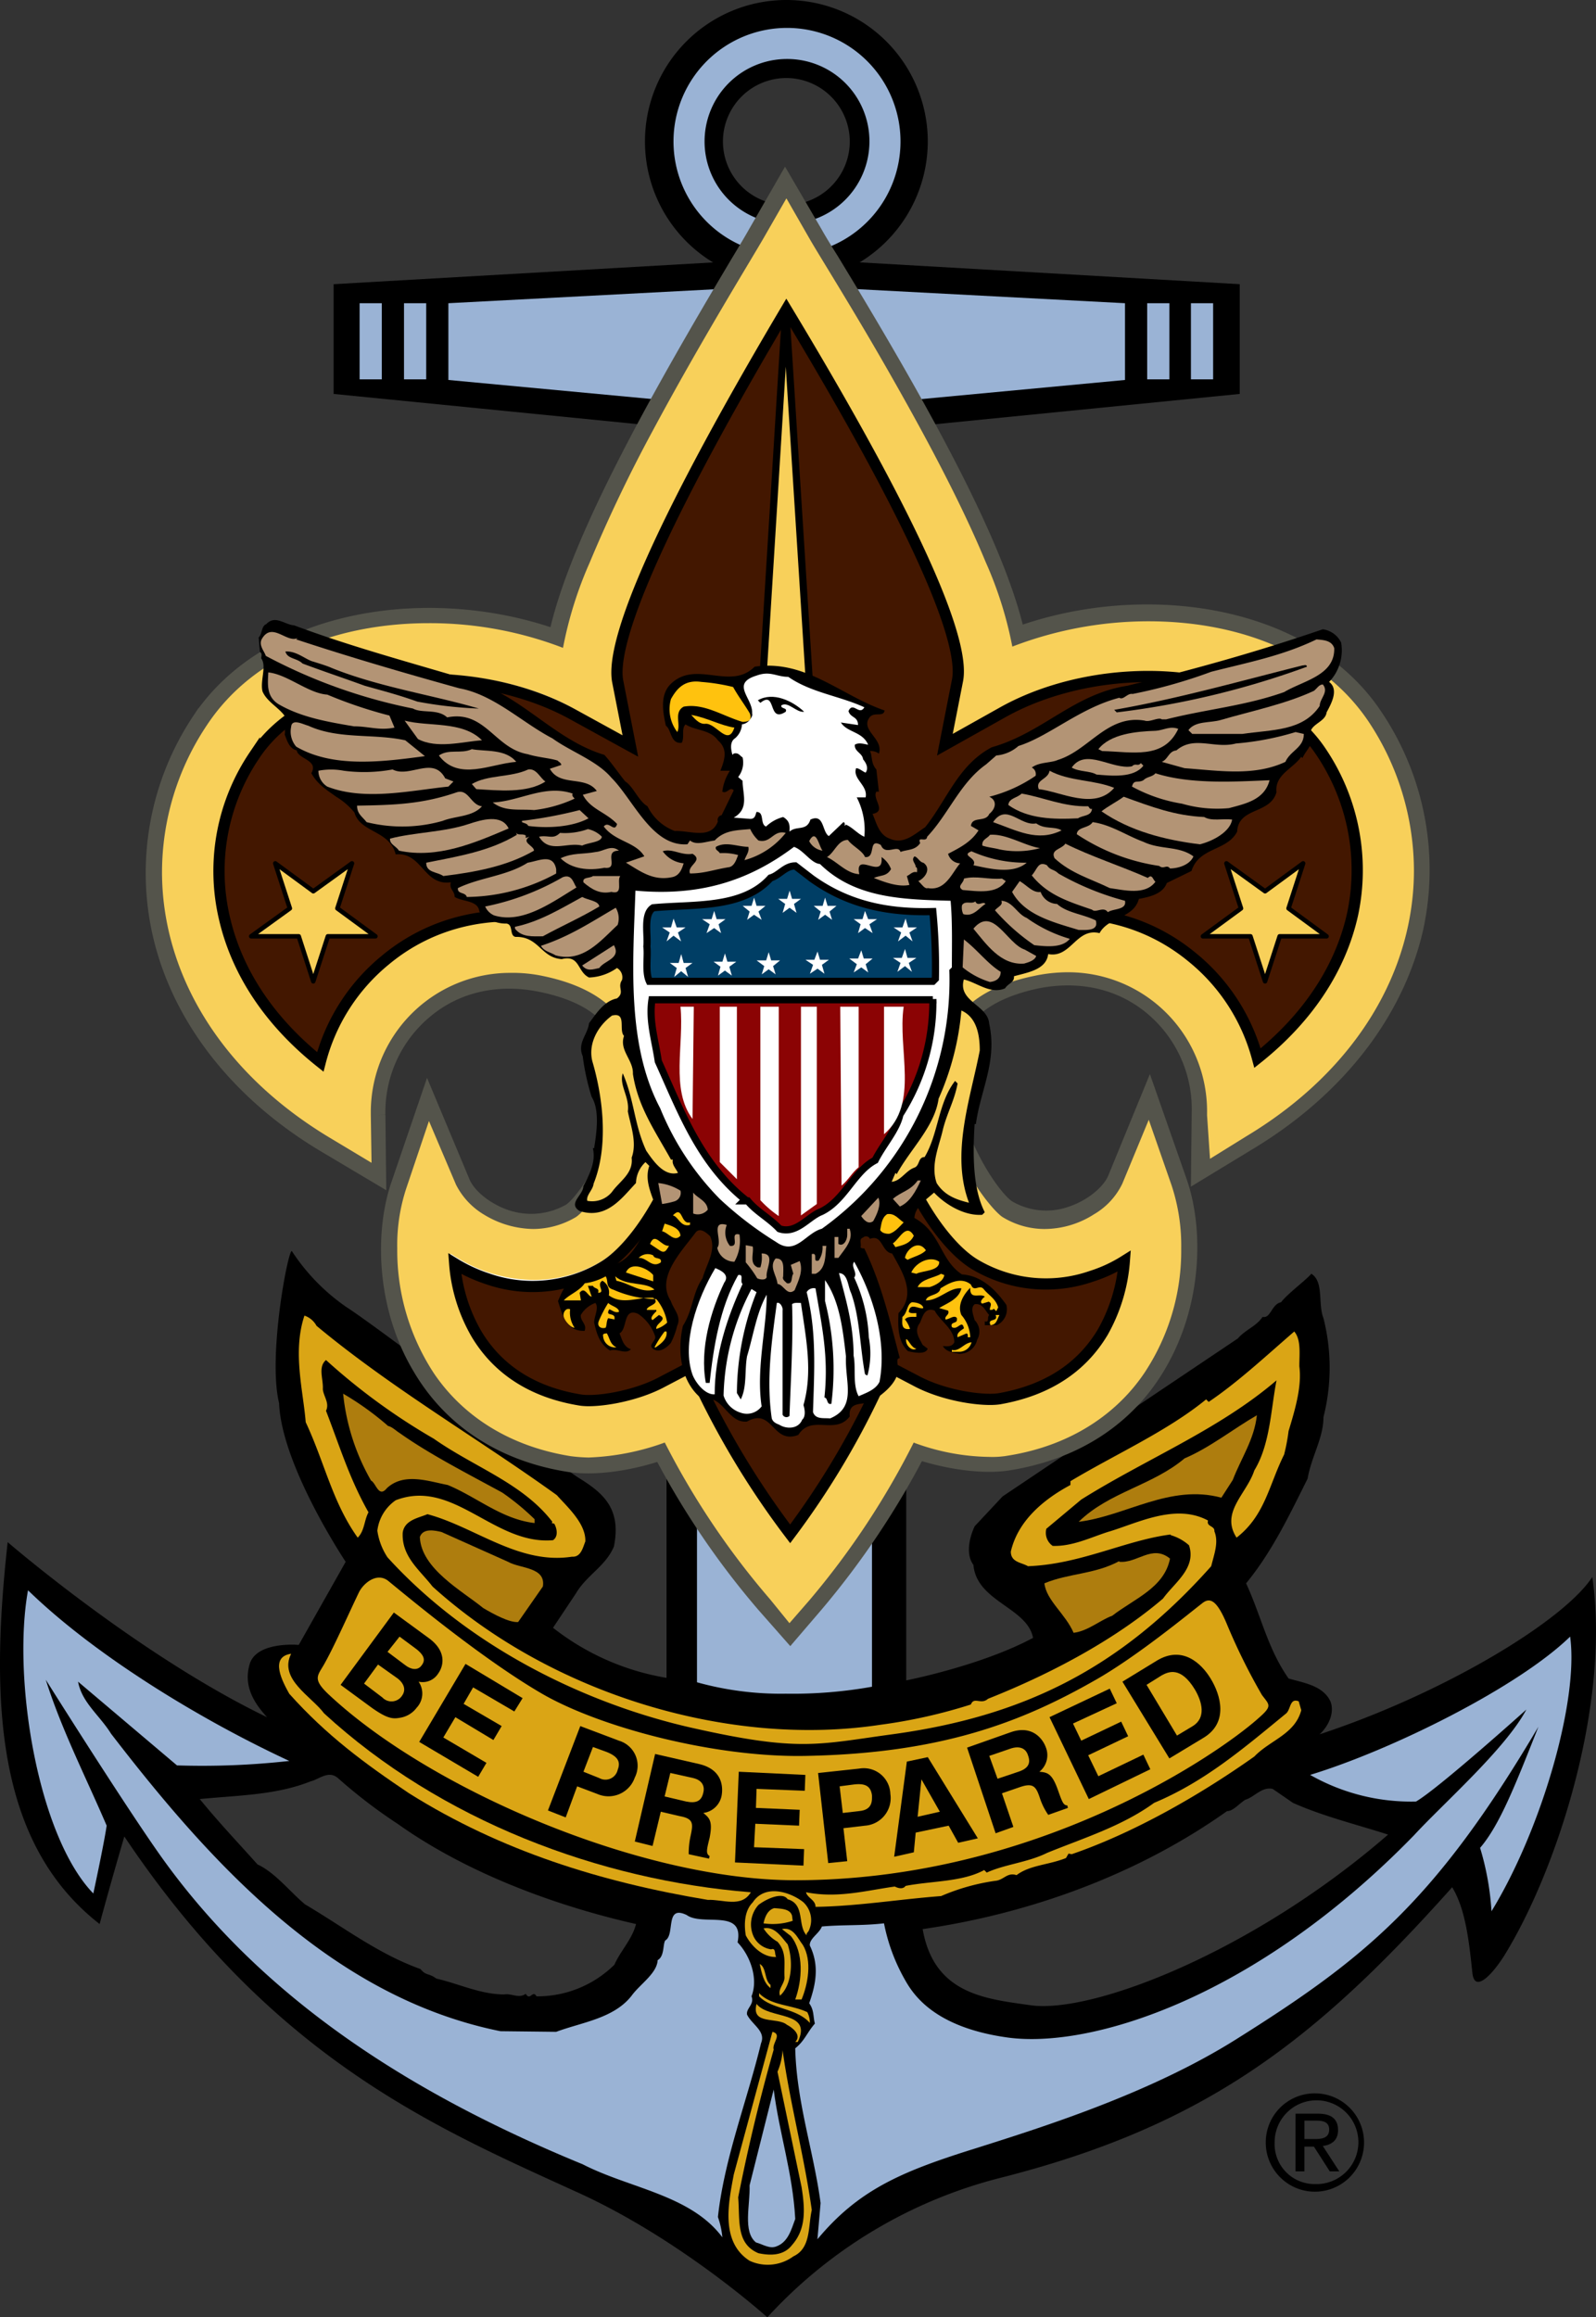 <svg id="Group_915" data-name="Group 915" xmlns="http://www.w3.org/2000/svg" viewBox="0 0 229.524 333.126">
  <rect x="0" y="0" width="229.524" height="333.126" fill="#333333" stroke="none"/>
  <defs>
    <style>
      .cls-1 {
        fill: #9ab3d5;
      }

      .cls-2 {
        fill: #daa515;
      }

      .cls-3 {
        fill: #ae7d0e;
      }

      .cls-4 {
        fill: #fff;
      }

      .cls-10, .cls-15, .cls-5, .cls-7, .cls-9 {
        fill: none;
      }

      .cls-5 {
        stroke: #54544b;
        stroke-width: 3.226px;
      }

      .cls-6 {
        fill: #f8d05a;
      }

      .cls-7 {
        stroke: #f8d05a;
      }

      .cls-10, .cls-7 {
        stroke-width: 1.028px;
      }

      .cls-8 {
        fill: #431700;
      }

      .cls-10, .cls-15, .cls-9 {
        stroke: #000;
      }

      .cls-9 {
        stroke-width: 1.613px;
      }

      .cls-11 {
        fill: #b39475;
      }

      .cls-12 {
        fill: #ffc20e;
      }

      .cls-13 {
        fill: #003e65;
      }

      .cls-14 {
        fill: #8b0304;
      }

      .cls-15 {
        stroke-linejoin: round;
        stroke-width: 0.643px;
      }
    </style>
  </defs>
  <path id="Path_5914" data-name="Path 5914" d="M2271.384,807.724c-4.1,6.292-21.248,16.688-39.214,22.616,1.277-1.185,2.189-3.1,1.551-4.742-1.094-2.28-3.83-2.645-6.018-3.283-3.01-4.286-3.922-8.937-6.11-13.679,3.739-4.56,6.2-9.758,8.845-15.047.548-3.192,2.28-5.836,2.28-8.846a28.89,28.89,0,0,0,0-14.226c-.821-2.1.092-5.2-1.732-6.384-1.095,1.185-3.283,2.736-4.377,4.1-1.369.273-1.46,2.371-2.645,2.1-.912,1.368-2.462,1.824-3.557,3.1l-33.832,22.707-4.013,4.286c-.82,1.733-1.276,4.1-.182,5.563.456,5.289,7.751,6.11,8.573,10.487-7.478,4.012-18.239,6.11-18.239,6.11V636.556l-34.471-.456V822.224a35.986,35.986,0,0,1-16.323-7.2l3.283-4.924c1.551-2.645,4.286-3.921,5.471-6.748,1.095-5.38-1.458-7.66-5.015-9.849-3.465-2.189-28.543-21.43-33.376-24.531a29.083,29.083,0,0,1-7.934-8.116c-.546-.091-3.465,15.138-1.823,21.886.364,9.028,9.576,22.8,9.576,22.8l-6.748,11.946s-5.928-.547-7.022,2.644c-1,3.192.547,5.654,2.461,7.751-18.512-8.937-37.3-25.169-37.3-25.169-2.553,22.98-1.642,43.316,13.223,54.9,1.641-6.11,3.556-12.585,3.556-12.585,21.613,32.282,45.232,42.04,65.567,51.341,14.683,6.748,26.9,17.783,26.9,17.783a68.161,68.161,0,0,1,33.56-20.062c29.455-7.478,45.232-19.7,64.929-41.766,2.006,3.283,2.462,8.207,2.918,12.4.364,2.918,3.01-.091,4.56-2.553,7.568-12.219,15.32-36.112,12.675-54.442m-140.619,55.719a15.786,15.786,0,0,1-11.217,4.56c-.547-1-.912.729-1.55-.365-1,.73-2.006-.091-3.1.091-3.374,0-6.566-1.55-9.757-2.28-1.094-.821-1.459-.365-2.28-1.368-6.11-2.189-11.034-6.019-16.6-9.3-2.189-1.824-4.286-4.56-6.84-5.745-3.01-3.374-5.471-5.928-8.3-9.393,5.472-.547,10.943-.547,15.958-2.553,1.186-.274,2.554-1.642,3.921-.456a73.64,73.64,0,0,0,8.572,6.566c10.122,7.2,22.98,11.855,34.288,14.408-.546,2.189-2.279,3.921-3.1,5.836m59.822,5.836c-6.384-.912-13.861-1.55-15.5-10.943,15.777-2.28,31.188-8.025,43.772-16.962.911,0,1.733-1.094,2.645-1.642,1.276-.365,2.37-1.915,3.92-1.55l2.918,2.006c4.287,1.915,9.12,3.1,13.679,4.56-19.424,16.871-42.587,25.807-51.433,24.531" transform="translate(-2042.389 -581.02)"/>
  <path id="Path_5915" data-name="Path 5915" d="M2173.555,596.036a9.12,9.12,0,1,1-9.12-9.119,9.146,9.146,0,0,1,9.12,9.119h11.217a20.336,20.336,0,1,0-20.337,20.336,20.355,20.355,0,0,0,20.337-20.336Z" transform="translate(-2051.347 -575.7)"/>
  <path id="Path_5916" data-name="Path 5916" class="cls-1" d="M2176.778,596.423a11.855,11.855,0,1,1-11.854-11.855,11.831,11.831,0,0,1,11.854,11.855h4.468a16.323,16.323,0,1,0-16.323,16.323,16.307,16.307,0,0,0,16.323-16.323Z" transform="translate(-2051.743 -576.088)"/>
  <path id="Path_5917" data-name="Path 5917" class="cls-1" d="M2177.47,823.483a64.867,64.867,0,0,1-12.4,1,44.949,44.949,0,0,1-12.767-1.641V635.9l25.17,1.094Z" transform="translate(-2052.069 -581.002)"/>
  <path id="Path_5918" data-name="Path 5918" class="cls-2" d="M2092.055,784.559c10.852,9.028,23.437,16.324,34.562,24.348,1.551,1.733,4.2,4.1,4.1,6.657-.365.912-.638,2.28-1.916,2.189-7.659,1.186-13.953-4.286-20.791-6.11-1.277.547-3.283.821-3.556,2.645-.183,3.465,2.462,5.38,4.285,7.751,17.145,15.5,42.677,23.163,64.383,19.88a75.373,75.373,0,0,0,13.04-2.918c.456-1.186,1.459.091,2.462-.821,10.123-4.012,18.877-9.028,25.17-14.408,1.641-2.28,4.833-4.377,3.739-7.66a6.824,6.824,0,0,0-2.645-1.459v-.091c-6.475.821-12.949,4.286-20.518,4.559-.912-.547-2.462-.547-2.462-2.1,1-4.377,4.65-7.478,8.572-9.575V806.9c6.383-3.83,13.952-7.2,19.515-11.764l.365.365c4.2-2.827,8.3-6.657,12.31-10.122,1,1.186.73,3.192.73,5.016.365,2.827-.547,6.019-1.55,9.3a26.9,26.9,0,0,1-.638,3.374c-2.188,4.377-2.735,8.755-6.839,11.946-2.371-3.648,1.459-6.292,2.553-9.666,2.28-3.739,2.371-8.755,3.193-12.949-8.3,7.113-18.786,11.308-28.088,17.144l-5.015,4.195a2.3,2.3,0,0,0,.911,2.462c2.827.091,5.38-1.186,7.934-2.006,4.1-1.185,9.667-4.195,14.408-1.641-.273.912,1,.729.912,1.55.638,1.55,0,3.192-.456,5.016-13.222,14.864-27.175,21.613-45.87,24.166-10.761,1.459-13.314,2.553-28.726-.912s-32.191-11.673-43.864-24.531a9.333,9.333,0,0,1-1.459-3.83,6.211,6.211,0,0,1,2.645-4.377c8.3-3.191,14.135,6.475,22.616,5.745.82-.547.547-1.733.182-2.371l-.365-.091.091-.182c-4.286-5.562-11.217-7.842-17.053-11.946a90.017,90.017,0,0,1-15.5-11.308c-1.186,1-.365,2.736-.456,4.195.092,1,1,2.006.456,3.1,2.006,5.2,3.374,9.758,6.11,14.591-.639,1.186-.548,2.645-1.55,3.648-3.648-5.107-4.743-10.76-7.478-16.6-.364-4.56-1.915-10.123-.183-15.321a3.092,3.092,0,0,1,1.733,1.459" transform="translate(-2046.539 -593.967)"/>
  <path id="Path_5919" data-name="Path 5919" class="cls-3" d="M2102.974,800.051c.547.091,1.186.729,1.642,1,4.377,3.1,9.757,5.836,14.773,8.572a35.7,35.7,0,0,1,4.651,3.83V814c-4.742-.547-8.3-3.739-12.494-5.471-2.826-.547-6.292-1.824-8.754.456-1.186,1.459-1.551-.729-2.281-1.094A31.45,31.45,0,0,1,2096.5,795.4a41.741,41.741,0,0,1,6.474,4.651" transform="translate(-2047.154 -595.05)"/>
  <path id="Path_5920" data-name="Path 5920" class="cls-3" d="M2238.125,798.8c-.365,3.465-2.28,6.2-3.465,9.3l-1.642,2.553c-7.387-2.006-13.771,2.645-20.518,3.465,4.377-4.286,10.579-5.2,15.229-9.119,3.647-1.55,6.931-4.195,10.4-6.2" transform="translate(-2057.371 -595.349)"/>
  <path id="Path_5921" data-name="Path 5921" class="cls-3" d="M2121.275,821.465c1.733,1,5.472.729,5.016,3.557l-3.557,5.107c-1.276.091-3.466-1.094-5.015-2.006-3.01-2.462-8.938-5.654-9.12-10.214.457-1.368,2.28-.912,3.1-.729Z" transform="translate(-2048.22 -596.949)"/>
  <path id="Path_5922" data-name="Path 5922" class="cls-3" d="M2225.156,821.325c-.82,4.195-5.105,5.745-8.3,8.207-1.915.73-3.465,2.189-5.563,2.462-1.186-2.736-3.921-4.651-4.2-7.113,3.466-1.459,7.205-1.277,10.761-3.192v.091c2.554.273,4.742-2.554,7.3-.456" transform="translate(-2056.895 -597.265)"/>
  <path id="Path_5923" data-name="Path 5923" class="cls-2" d="M2124.6,841c8.573,5.016,25.261,9.3,38.118,9.028,19.425-.365,31-4.833,41.676-10.943,5.927-3.374,13.222-9.393,15.229-10.943,1.094-.912,2.1-.73,3.648,3.009a86.731,86.731,0,0,0,5.015,10.122c1.094,1.459,1.55,1.55-.546,3.374-5.837,5.2-32.009,23.254-66.572,23.254-22.25,0-52.709-13.132-67.209-26.811-2.37-2.28-1.368-2.645-.365-4.56,1.368-2.462,3.556-7.387,4.834-10.031.638-1.277,2.553-2.918,4.194-1.641,3.01,2.462,13.405,11.126,21.978,16.141" transform="translate(-2046.802 -597.604)"/>
  <path id="Path_5924" data-name="Path 5924" class="cls-1" d="M2084.306,850.931a112.846,112.846,0,0,1-16.141.638l-14.226-12.037c.548,3.009,3.1,4.833,4.742,7.478,14.044,18.239,31.552,37.845,55.993,42.769l8.025.091c3.647-1.368,8.3-1.915,10.852-5.2,1.186-1.641,3.648-3.192,3.739-5.107,1-.547.729-2.28,1.094-2.827,1.459-.821-.092-5.2,3.1-3.648,2.28,1.641,8.3-1,7.3,3.921,1.823,1.915,3.009,5.2,2.006,7.752.456,1.185-.821,1.733-.639,2.645.729,1.459,2.736,2.371,2.007,4.1-2.007,8.3-5.29,16.6-6.2,24.987a12.055,12.055,0,0,1,.638,2.918c-4.56-6.11-13.315-7.022-20.062-10.487-23.528-9.666-46.052-23.254-61.281-45.14-5.654-8.116-15.958-24.531-15.958-24.531,2.279,7.2,5.745,13.953,8.755,20.974-.365,2.553-1.916,9.758-1.916,9.758-8.025-8.3-11.672-31.005-9.393-43.59,9.759,9.484,24.987,18.694,37.572,24.531" transform="translate(-2042.712 -597.78)"/>
  <path id="Path_5925" data-name="Path 5925" class="cls-1" d="M2267.929,873.186a39.546,39.546,0,0,0-1.641-9.119c2.827-3.283,5.107-9.119,8.389-17.418-14.864,25.169-24.9,33.285-43.5,44.958-12.493,7.842-28,12.676-38.118,15.868s-16.233,5.836-22.069,12.858l.455-5.2c-1-7.478-3.465-14.5-3.647-22.251,1.368-1.094,1.642-2.189,2.827-3.557-.274-1-.091-1.915-.821-2.918,1-2.827,1.46-5.471.092-8.3-.092-1,1.368-1.733,1.733-2.736,3.009-.273,5.836-.091,8.936-.456a26.762,26.762,0,0,0,3.01,8.116c1.186,2.1,4.2,6.84,14.773,8.3,11.947,1.641,35.656-5.654,58.454-29.091,4.2-4.56,13.132-12.4,16.141-18.056,0,0-12.584,11.308-15.867,13.223a29.327,29.327,0,0,1-15.229-3.83c11.946-3.648,30-12.676,37.389-19.88,1.276,9.119-4.105,27.723-11.309,39.487" transform="translate(-2053.434 -598.423)"/>
  <path id="Path_5926" data-name="Path 5926" class="cls-2" d="M2088.132,836.4c-1.824,3.648,2.918,6.11,4.742,8.572,16.78,15.412,39.578,23.984,61.373,25.716-1.369,2.28-4.012,1-6.2,1.094-15.321-2.554-29.73-7.022-42.953-15.32-6.383-4.286-11.854-8.3-17.235-14.317-.911-1.641-2.918-5.289.273-5.745" transform="translate(-2046.264 -598.661)"/>
  <path id="Path_5927" data-name="Path 5927" class="cls-2" d="M2240.721,845.167c-.912,3.465-4.468,4.286-6.748,6.657-8.115,5.745-17.509,11.034-26.263,14.044l-.457-.091-.364.639c-2.462,1-5.2,1-7.113,2.462-1.368-.456-1.825.73-3.1.821a30.44,30.44,0,0,0-7.752,2.188c-6.019.456-12.037,1.459-18.056,1.55,0-1-1.185-1.277-1.367-2.1,4.56.912,8.755-.274,12.767-.821.182.091,1.094.547,1.55-.091,3.739-.73,8.116-.547,11.308-2.28l.365.365c2.554-1.185,5.928-1.459,8.663-2.827,5.381-2.189,10.761-3.83,15.411-7.2,7.2-3.01,12.768-7.751,18.877-12.767.82-.547.548-2.371,1.915-1.824Z" transform="translate(-2053.584 -599.312)"/>
  <path id="Path_5928" data-name="Path 5928" class="cls-2" d="M2168.194,875.353a3.521,3.521,0,0,1,.913,4.013c-.092.365-.457.456-.365.821-1.368-1.459-.182-4.468-2.736-5.2-.73-1.094-3.009-.091-4.195.821a4.194,4.194,0,0,0-.729,4.469,3.308,3.308,0,0,0,2.553,1.915c.729-.273.456.73.729,1.094-1.915.091-3.556-1.55-4.376-3.1-.274-1.641-.183-3.557,1-4.742,1.732-2.645,5.289-1.55,7.2-.092" transform="translate(-2052.735 -601.959)"/>
  <path id="Path_5929" data-name="Path 5929" class="cls-2" d="M2166.9,877.594l.091.73a9.185,9.185,0,0,1-4.195.365c.182-.821.547-1.915,1.55-2.188,1,.091,2.281.091,2.554,1.094" transform="translate(-2052.994 -602.193)"/>
  <path id="Path_5930" data-name="Path 5930" class="cls-2" d="M2166.265,881.975c.821,2.371.638,5.836-1.094,7.387-.364-1,.729-1.733.638-2.736-.09-1.915.365-3.465-1-5.016a5.744,5.744,0,0,1-2.007-1.915c1.642-.365,2.645,1.368,3.465,2.28" transform="translate(-2052.994 -602.47)"/>
  <path id="Path_5931" data-name="Path 5931" class="cls-2" d="M2168.709,882.075c1.368,2.28.731,5.654-.182,7.842h-.912c1-2.735,1.277-6.748-.637-9.119l-1.277-1c1.641-.365,2.28,1.368,3.009,2.28" transform="translate(-2053.25 -602.479)"/>
  <path id="Path_5932" data-name="Path 5932" class="cls-2" d="M2163.75,888.309v.456c-1-.73-1.277-2.189-1.551-3.465,1,.547.639,2.28,1.551,3.009" transform="translate(-2052.941 -602.968)"/>
  <path id="Path_5933" data-name="Path 5933" class="cls-2" d="M2169.031,892.636a3.235,3.235,0,0,1,.365,1.55c-1.916-2.189-5.472-1.916-7.3-3.83V889.9c1.732,1.824,4.651,1.641,6.931,2.736" transform="translate(-2052.932 -603.373)"/>
  <path id="Path_5934" data-name="Path 5934" class="cls-2" d="M2167.616,897.071h-.365c1-1-.456-2.1-1.186-2.462-1.368-1.185-5.2.091-4.376-3.009,1.733,2.28,8.116.912,5.927,5.471" transform="translate(-2052.885 -603.523)"/>
  <path id="Path_5935" data-name="Path 5935" class="cls-2" d="M2163.772,898.553c-1.915,6.748-3.649,13.861-5.107,21.248.274,3.192-.364,6.657,2.918,8.025,1.733.365,3.649.365,4.834-1.186,2.1-2.371,1.824-5.38,1.368-8.3l-3.465-16.6a9.071,9.071,0,0,0,.729-3.1c1.094,7.752,3.1,15.138,4.2,22.981-.548,2.371-.092,5.471-2.645,6.657a6.237,6.237,0,0,1-6.292.638c-4.287-2.736-3.01-8.481-2.281-12.4L2163.59,896c1.458.365-.091,1.641.182,2.554" transform="translate(-2052.506 -603.91)"/>
  <path id="Path_5936" data-name="Path 5936" class="cls-1" d="M2167.143,923.7c-.546,1.459-1,3.283-2.644,3.921-1,.456-2.006-.273-3.01-.547-1.915-1.55-.821-5.38-.912-8.207l3.465-13.77c.82,6.384,2.735,11.946,3.1,18.6" transform="translate(-2052.777 -604.712)"/>
  <path id="Path_5937" data-name="Path 5937" d="M2160.2,642.39l65.112-6.475V620.139L2160.2,616.4l-65.2,3.739v15.776Z" transform="translate(-2047.022 -579.285)"/>
  <path id="Path_5938" data-name="Path 5938" class="cls-1" d="M2161.8,638.847l48.606-4.56V623.253L2161.8,620.7l-48.7,2.553v11.034Z" transform="translate(-2048.617 -579.663)"/>
  <rect id="Rectangle_1237" data-name="Rectangle 1237" class="cls-1" width="3.192" height="10.943" transform="translate(58.1 43.59)"/>
  <rect id="Rectangle_1238" data-name="Rectangle 1238" class="cls-1" width="3.192" height="10.943" transform="translate(51.717 43.59)"/>
  <rect id="Rectangle_1239" data-name="Rectangle 1239" class="cls-1" width="3.192" height="10.943" transform="translate(164.978 43.59)"/>
  <rect id="Rectangle_1240" data-name="Rectangle 1240" class="cls-1" width="3.192" height="10.943" transform="translate(171.27 43.59)"/>
  <path id="Path_5939" data-name="Path 5939" d="M2103.76,829.9l5.108,3.739c2.552,1.915,2.006,4.012,1.276,5.016a2.646,2.646,0,0,1-2.827,1.186,2.981,2.981,0,0,1-.274,3.739,3.7,3.7,0,0,1-2.462,1.459c-1,.182-1.823.091-4.012-1.459L2096.1,840.3Z" transform="translate(-2047.119 -598.088)"/>
  <path id="Path_5940" data-name="Path 5940" class="cls-2" d="M2099.8,840.836l2.645,2.006a1.805,1.805,0,0,0,2.828-.274c.638-.912.182-1.824-.639-2.462l-2.827-2.006Z" transform="translate(-2047.445 -598.811)"/>
  <path id="Path_5941" data-name="Path 5941" class="cls-2" d="M2103.5,835.889l2.553,1.915c.821.638,1.823.821,2.371,0,.638-.821.182-1.55-.73-2.28l-2.462-1.824Z" transform="translate(-2047.771 -598.423)"/>
  <path id="Path_5942" data-name="Path 5942" d="M2122.179,844.839l-5.928-3.465-1.367,2.371,5.471,3.192-1.186,2.006-5.471-3.283-1.732,2.918,6.2,3.648-1.186,2.006-8.481-5.015L2115.157,838l8.208,4.924Z" transform="translate(-2048.211 -598.802)"/>
  <path id="Path_5943" data-name="Path 5943" d="M2131.353,860.932l-2.553-1,4.651-12.129,5.563,2.1a3.752,3.752,0,0,1,2.279,5.29,4,4,0,0,1-5.38,2.371L2133,856.463Z" transform="translate(-2049.999 -599.665)"/>
  <path id="Path_5944" data-name="Path 5944" class="cls-2" d="M2136.68,855.568a1.808,1.808,0,0,0,2.644-1.186c.456-1.185,0-1.915-1.55-2.553l-2.007-.73-1.367,3.557Z" transform="translate(-2050.493 -599.956)"/>
  <path id="Path_5945" data-name="Path 5945" d="M2145.418,852.2l6.383,1.459c3.374.821,3.374,3.374,3.192,4.469a3.089,3.089,0,0,1-2.645,2.553c.912.73,1.369,1.186.912,3.557-.455,1.824-.547,2.28,0,2.645l-.091.365-2.918-.638a11.471,11.471,0,0,1,.273-2.644c.365-1.733.456-2.462-1.551-2.827l-2.735-.639-1.186,4.924-2.553-.638Z" transform="translate(-2051.206 -600.053)"/>
  <path id="Path_5946" data-name="Path 5946" class="cls-2" d="M2150.3,859.3c1.368.274,2.189,0,2.462-1.277.183-.638.091-1.733-1.459-2.1l-3.283-.729-.821,3.374Z" transform="translate(-2051.62 -600.317)"/>
  <path id="Path_5947" data-name="Path 5947" d="M2168.331,857.736l-6.93-.274-.092,2.736,6.293.273-.092,2.28-6.292-.274-.182,3.374,7.2.274-.091,2.371-9.849-.456.546-13.041,9.576.456Z" transform="translate(-2052.597 -600.299)"/>
  <path id="Path_5948" data-name="Path 5948" d="M2175.595,867.811l-2.736.274-1.459-12.949,5.927-.638a3.823,3.823,0,0,1,4.468,3.648,3.974,3.974,0,0,1-3.647,4.559l-3.1.365Z" transform="translate(-2053.751 -600.252)"/>
  <path id="Path_5949" data-name="Path 5949" class="cls-2" d="M2177.627,860.826c2.006-.182,1.824-1.641,1.824-2.28-.182-1.277-.912-1.732-2.552-1.55l-2.1.274.456,3.83Z" transform="translate(-2054.051 -600.472)"/>
  <path id="Path_5950" data-name="Path 5950" d="M2186.227,866.379l-2.827.638,1.824-13.679,3.009-.639,7.2,11.673-2.827.638-1.368-2.462-4.742,1Z" transform="translate(-2054.808 -600.096)"/>
  <path id="Path_5951" data-name="Path 5951" class="cls-2" d="M2187.1,861.58l3.192-.729-2.645-4.651h0Z" transform="translate(-2055.134 -600.405)"/>
  <path id="Path_5952" data-name="Path 5952" d="M2194.9,850.956l6.2-2.189c3.283-1.186,4.742,1.094,5.106,2.1a3.049,3.049,0,0,1-.912,3.556c1.185.091,1.824.274,2.645,2.554.638,1.824.821,2.28,1.368,2.28l.092.365-2.827,1a9.228,9.228,0,0,1-1.186-2.371c-.547-1.641-.912-2.28-2.827-1.641l-2.645.912,1.642,4.833-2.554.912Z" transform="translate(-2055.821 -599.721)"/>
  <path id="Path_5953" data-name="Path 5953" class="cls-2" d="M2202.595,854.661c1.368-.456,1.823-1.186,1.368-2.371-.183-.638-.821-1.459-2.371-1l-3.192,1.094,1.186,3.283Z" transform="translate(-2056.129 -599.961)"/>
  <path id="Path_5954" data-name="Path 5954" d="M2217.567,844l-6.292,2.918,1.186,2.462,5.745-2.736,1,2.1-5.745,2.736,1.459,3.009,6.474-3.1,1,2.1-8.845,4.286L2207.9,846l8.663-4.1Z" transform="translate(-2056.966 -599.146)"/>
  <path id="Path_5955" data-name="Path 5955" d="M2219.4,840.426l4.924-3.009c3.739-2.28,6.476.456,7.751,2.553,1.459,2.371,2.646,6.383-1.094,8.572l-4.833,2.918Z" transform="translate(-2057.979 -598.675)"/>
  <path id="Path_5956" data-name="Path 5956" class="cls-2" d="M2227.577,848.417l2.279-1.368c1.915-1.185,1.368-3.465.274-5.289-2.007-3.283-3.74-2.553-4.742-2.006l-2.188,1.368Z" transform="translate(-2058.313 -598.915)"/>
  <path id="Path_5957" data-name="Path 5957" class="cls-4" d="M2241.828,681.463c-10.123-15.138-33.741-17.874-51.341-11.217-2.736-13.314-14.774-34.471-26.811-54.259-1.094-1.733-1.916-3.1-2.371-3.921l-3.83-6.566-3.83,6.657c-.456.821-1.276,2.189-2.371,4.013-11.855,19.88-23.8,41.128-26.354,54.442-17.691-6.566-41.219-3.556-51.251,11.581a39.07,39.07,0,0,0-5.563,30.276c2.737,11.946,11.125,22.707,23.619,30.094l6.748,4.013-.091-7.934a19.436,19.436,0,0,1,7.021-15.411c4.56-3.83,10.579-5.2,16.962-3.922,7.66,1.55,11.855,5.016,12.858,10.761,1.642,9.484-5.654,21.065-8.389,22.8a11.773,11.773,0,0,1-9.484,1c-3.1-1-5.836-3.192-6.749-5.38l-4.468-10.669-3.739,10.943c-2.281,6.566-2.189,17.235,3.1,25.99,4.377,7.387,11.672,12.129,21.066,13.588,3.556.547,8.755-.182,13.314-1.824a115.458,115.458,0,0,0,14.955,22.16l3.374,3.83,3.283-3.83a117.858,117.858,0,0,0,14.864-22.251c4.56,1.55,9.759,2.28,13.406,1.641,9.3-1.55,16.6-6.292,20.974-13.77,5.2-8.846,5.289-19.424,2.918-26.081l-3.83-10.943-4.378,10.67c-.912,2.188-3.647,4.377-6.656,5.38a11.322,11.322,0,0,1-9.485-.912c-2.827-1.733-10.213-13.223-8.572-22.707,1-5.745,5.2-9.21,12.767-10.852,6.292-1.277,12.31,0,16.961,3.83a19.516,19.516,0,0,1,7.113,15.412l-.091,7.934,6.749-4.1c12.4-7.569,20.7-18.33,23.436-30.276a39.047,39.047,0,0,0-5.836-30.185" transform="translate(-2044.568 -578.325)"/>
  <path id="Path_5958" data-name="Path 5958" class="cls-5" d="M2241.828,681.463c-10.123-15.138-33.741-17.874-51.341-11.217-2.736-13.314-14.774-34.471-26.811-54.259-1.094-1.733-1.916-3.1-2.371-3.921l-3.83-6.566-3.83,6.657c-.456.821-1.276,2.189-2.371,4.013-11.855,19.88-23.8,41.128-26.354,54.442-17.691-6.566-41.219-3.556-51.251,11.581a39.07,39.07,0,0,0-5.563,30.276c2.737,11.946,11.125,22.707,23.619,30.094l6.748,4.013-.091-7.934a19.436,19.436,0,0,1,7.021-15.411c4.56-3.83,10.579-5.2,16.962-3.922,7.66,1.55,11.855,5.016,12.858,10.761,1.642,9.484-5.654,21.065-8.389,22.8a11.773,11.773,0,0,1-9.484,1c-3.1-1-5.836-3.192-6.749-5.38l-4.468-10.669-3.739,10.943c-2.281,6.566-2.189,17.235,3.1,25.99,4.377,7.387,11.672,12.129,21.066,13.588,3.556.547,8.755-.182,13.314-1.824a115.458,115.458,0,0,0,14.955,22.16l3.374,3.83,3.283-3.83a117.858,117.858,0,0,0,14.864-22.251c4.56,1.55,9.759,2.28,13.406,1.641,9.3-1.55,16.6-6.292,20.974-13.77,5.2-8.846,5.289-19.424,2.918-26.081l-3.83-10.943-4.378,10.67c-.912,2.188-3.647,4.377-6.656,5.38a11.322,11.322,0,0,1-9.485-.912c-2.827-1.733-10.213-13.223-8.572-22.707,1-5.745,5.2-9.21,12.767-10.852,6.292-1.277,12.31,0,16.961,3.83a19.516,19.516,0,0,1,7.113,15.412l-.091,7.934,6.749-4.1c12.4-7.569,20.7-18.33,23.436-30.276A39.047,39.047,0,0,0,2241.828,681.463Z" transform="translate(-2044.568 -578.325)"/>
  <path id="Path_5959" data-name="Path 5959" class="cls-6" d="M2155.863,808.185a112.589,112.589,0,0,1-15.321-22.889,35.108,35.108,0,0,1-11.217,2.28,22.34,22.34,0,0,1-2.462-.183c-9.12-1.459-15.5-6.019-19.333-11.673a31.676,31.676,0,0,1-5.2-17.691,25.574,25.574,0,0,1,1.367-8.755l2.735-8.116,3.374,7.934a11.1,11.1,0,0,0,4.287,4.56,14.446,14.446,0,0,0,7.3,2.1,12.625,12.625,0,0,0,6.293-1.733c1-.547,3.738-3.648,5.653-7.66a31.146,31.146,0,0,0,3.556-13.223,13.2,13.2,0,0,0-2.918-8.937c-2.005-2.462-5.379-4.651-11.124-5.745a21.415,21.415,0,0,0-4.742-.456,20.547,20.547,0,0,0-20.61,20.7v.274l.09,5.927-5.015-3.009c-16.232-9.667-24.074-23.984-24.074-37.845a37.5,37.5,0,0,1,6.384-20.883c6.838-10.3,19.332-14.408,31.461-14.408a52.922,52.922,0,0,1,19.7,3.739,55.751,55.751,0,0,1,3.921-12.767,207.239,207.239,0,0,1,9.028-18.877c6.748-12.584,13.953-24.257,15.958-27.723l2.828-4.924,2.826,4.924c1.459,2.553,6.019,9.758,11.035,18.512s10.578,18.968,14.317,28a55.064,55.064,0,0,1,3.921,12.676,54.052,54.052,0,0,1,19.971-3.83c12.037,0,24.348,4.013,31.188,14.135a38.257,38.257,0,0,1,6.476,21.157c0,13.861-7.752,28.087-23.8,37.754l-4.56,2.827-.364-5.38v-.365a20.49,20.49,0,0,0-20.61-20.7,23.909,23.909,0,0,0-4.924.547c-5.746,1.185-9.029,3.374-11.035,5.836a13.54,13.54,0,0,0-2.828,8.845,31.534,31.534,0,0,0,3.556,13.314c2.008,4.013,4.743,7.113,5.746,7.66a12.058,12.058,0,0,0,6.2,1.733,13.76,13.76,0,0,0,7.387-2.189,10.731,10.731,0,0,0,4.285-4.651l3.283-7.934,2.827,8.116a27.031,27.031,0,0,1,1.368,8.937,31.2,31.2,0,0,1-5.2,17.6c-3.739,5.563-10.123,10.214-19.243,11.673a12.49,12.49,0,0,1-2.644.182,31.678,31.678,0,0,1-11.125-2.188,114.22,114.22,0,0,1-15.139,22.98l-2.461,2.827ZM2145.01,779.55a122.448,122.448,0,0,0,13.314,21.339,113.21,113.21,0,0,0,13.132-21.43l1.459-3.009,3.009,1.55a27.5,27.5,0,0,0,11.126,2.827,7.4,7.4,0,0,0,1.55-.091c7.478-1.277,11.947-4.742,14.865-8.937a24.713,24.713,0,0,0,4.012-13.952v-.182c-.547.456-1.186.821-1.732,1.277a20.679,20.679,0,0,1-10.852,3.1,18.775,18.775,0,0,1-9.575-2.645c-3.1-1.915-5.744-5.563-8.207-10.3a37.4,37.4,0,0,1-4.285-16.323,20.723,20.723,0,0,1,4.285-13.04c3.1-3.83,8.025-6.657,14.864-8.116a29.245,29.245,0,0,1,6.2-.639,26.944,26.944,0,0,1,19.424,8.116,27.68,27.68,0,0,1,7.113,13.5c11.308-8.39,16.233-19.059,16.233-29.182a31.179,31.179,0,0,0-5.381-17.509c-5.015-7.569-15.047-11.308-25.716-11.217a44.755,44.755,0,0,0-21.521,5.289l-6.11,3.465,1.367-6.931a4.828,4.828,0,0,0,.092-1.277c0-2.827-1.367-7.842-3.739-13.5s-5.562-12.037-8.937-18.239c-4.833-8.937-9.939-17.327-13.223-22.707-2.1,3.557-5.016,8.3-8.025,13.77a246.749,246.749,0,0,0-13.77,27.267c-2.281,5.654-3.74,10.669-3.648,13.5a4.828,4.828,0,0,0,.092,1.277l1.368,6.931-6.2-3.465c-5.837-3.283-13.588-5.107-21.249-5.107-10.852,0-20.974,3.739-25.989,11.4a31.443,31.443,0,0,0-5.29,17.326c0,10.214,5.015,20.883,16.415,29.273a27.525,27.525,0,0,1,7.113-13.679,27.585,27.585,0,0,1,25.534-7.569c6.84,1.368,11.764,4.2,14.956,8.025a20.135,20.135,0,0,1,4.377,13.041,36.92,36.92,0,0,1-4.2,16.232c-2.462,4.742-5.107,8.3-8.116,10.3a18.344,18.344,0,0,1-9.667,2.736,20.6,20.6,0,0,1-10.76-3.1,11.584,11.584,0,0,1-1.733-1.186h0a25.315,25.315,0,0,0,4.1,14.044c2.918,4.2,7.478,7.66,14.957,8.937a6.49,6.49,0,0,0,1.459.091A28.263,28.263,0,0,0,2140.724,778l2.918-1.55Z" transform="translate(-2044.688 -578.563)"/>
  <path id="Path_5960" data-name="Path 5960" class="cls-7" d="M2155.863,808.176a112.581,112.581,0,0,1-15.321-22.889,35.108,35.108,0,0,1-11.217,2.28,22.369,22.369,0,0,1-2.462-.182c-9.12-1.459-15.5-6.019-19.333-11.673a31.676,31.676,0,0,1-5.2-17.691,25.571,25.571,0,0,1,1.367-8.754l2.735-8.116,3.374,7.934a11.1,11.1,0,0,0,4.287,4.559,14.445,14.445,0,0,0,7.3,2.1,12.624,12.624,0,0,0,6.293-1.733c1-.547,3.738-3.647,5.653-7.66a31.145,31.145,0,0,0,3.556-13.223,13.2,13.2,0,0,0-2.918-8.937c-2.005-2.462-5.379-4.651-11.124-5.837a21.411,21.411,0,0,0-4.742-.456,20.547,20.547,0,0,0-20.61,20.7v.274l.09,5.927-5.015-3.009c-16.232-9.666-24.074-23.984-24.074-37.845a37.5,37.5,0,0,1,6.384-20.883c6.838-10.3,19.332-14.409,31.461-14.409a52.912,52.912,0,0,1,19.7,3.739,55.755,55.755,0,0,1,3.921-12.767,207.251,207.251,0,0,1,9.028-18.877c6.748-12.585,13.953-24.257,15.958-27.723l2.828-4.924,2.826,4.924c1.459,2.553,6.019,9.758,11.035,18.512s10.578,18.968,14.317,28a55.073,55.073,0,0,1,3.921,12.676,54.044,54.044,0,0,1,19.971-3.83c12.037,0,24.348,4.013,31.188,14.135a38.258,38.258,0,0,1,6.476,21.157c0,13.861-7.752,28.087-23.8,37.754l-4.56,2.827-.364-5.381v-.365a20.49,20.49,0,0,0-20.61-20.7,23.921,23.921,0,0,0-4.924.547c-5.746,1.185-9.029,3.374-11.035,5.836a13.541,13.541,0,0,0-2.828,8.846,31.534,31.534,0,0,0,3.556,13.314c2.008,4.012,4.743,7.113,5.746,7.66a12.061,12.061,0,0,0,6.2,1.732,13.76,13.76,0,0,0,7.387-2.188,10.733,10.733,0,0,0,4.285-4.651l3.283-7.934,2.827,8.116a27.033,27.033,0,0,1,1.368,8.937,31.2,31.2,0,0,1-5.2,17.6c-3.739,5.563-10.123,10.214-19.243,11.673a12.469,12.469,0,0,1-2.644.182,31.664,31.664,0,0,1-11.125-2.189,114.207,114.207,0,0,1-15.139,22.981l-2.461,2.827Zm-10.853-28.635a122.445,122.445,0,0,0,13.314,21.339,113.216,113.216,0,0,0,13.132-21.43l1.459-3.009,3.009,1.55a27.5,27.5,0,0,0,11.126,2.827,7.428,7.428,0,0,0,1.55-.091c7.478-1.277,11.947-4.742,14.865-8.937a24.712,24.712,0,0,0,4.012-13.952v-.182c-.547.456-1.186.821-1.732,1.277a20.68,20.68,0,0,1-10.852,3.1,18.775,18.775,0,0,1-9.575-2.645c-3.1-1.915-5.744-5.563-8.207-10.3a37.4,37.4,0,0,1-4.285-16.324,20.724,20.724,0,0,1,4.285-13.04c3.1-3.83,8.025-6.657,14.864-8.116a29.241,29.241,0,0,1,6.2-.638,26.944,26.944,0,0,1,19.424,8.116,27.681,27.681,0,0,1,7.113,13.5c11.308-8.39,16.233-19.059,16.233-29.182a31.18,31.18,0,0,0-5.381-17.509c-5.015-7.569-15.047-11.308-25.716-11.217a44.755,44.755,0,0,0-21.521,5.289l-6.11,3.466,1.367-6.931a4.827,4.827,0,0,0,.092-1.277c0-2.827-1.367-7.843-3.739-13.5s-5.562-12.037-8.937-18.239c-4.833-8.937-9.939-17.326-13.223-22.707-2.1,3.557-5.016,8.3-8.025,13.77a246.73,246.73,0,0,0-13.77,27.267c-2.281,5.654-3.74,10.669-3.648,13.5a4.827,4.827,0,0,0,.092,1.277l1.368,6.931-6.2-3.465c-5.837-3.283-13.588-5.107-21.249-5.107-10.852,0-20.974,3.739-25.989,11.4a31.444,31.444,0,0,0-5.29,17.327c0,10.214,5.015,20.883,16.415,29.273a27.526,27.526,0,0,1,7.113-13.679,27.586,27.586,0,0,1,25.534-7.569c6.84,1.368,11.764,4.195,14.956,8.025a20.134,20.134,0,0,1,4.377,13.04,36.92,36.92,0,0,1-4.2,16.232c-2.462,4.742-5.107,8.3-8.116,10.3a18.345,18.345,0,0,1-9.667,2.736,20.6,20.6,0,0,1-10.76-3.1,11.6,11.6,0,0,1-1.733-1.186h0a25.315,25.315,0,0,0,4.1,14.044c2.918,4.195,7.478,7.66,14.957,8.937a6.512,6.512,0,0,0,1.459.091,28.263,28.263,0,0,0,11.216-2.827l2.918-1.55Z" transform="translate(-2044.688 -578.554)"/>
  <path id="Path_5961" data-name="Path 5961" class="cls-8" d="M2235.394,688.061c-8.572-12.858-31.644-13.588-45.778-5.654l-8.3,4.651,1.824-9.3c.821-4.377-2.827-17.144-24.622-53.256-21.521,36.295-25.077,49.062-24.257,53.439l1.823,9.3-8.3-4.56c-14.227-7.842-37.3-6.931-45.779,5.927a29.678,29.678,0,0,0-4.286,23.437c1.824,7.842,6.566,14.864,13.771,20.609a27.869,27.869,0,0,1,9.3-14.591c6.657-5.563,15.32-7.569,24.257-5.836,14.318,2.827,18.694,11.308,19.789,17.874,2.189,12.494-6.11,27.9-12.493,31.826a19.661,19.661,0,0,1-16.78,1.824,22.386,22.386,0,0,1-4.742-2.189,23.731,23.731,0,0,0,3.193,10.214c3.1,5.107,8.115,8.3,14.864,9.393,2.188.365,7.842-.456,11.855-2.645l4.012-2.1,2.006,4.013a121.566,121.566,0,0,0,12.312,19.971,117.25,117.25,0,0,0,12.128-20.062l2.006-4.013,4.013,2.1c4.1,2.189,9.666,2.918,11.946,2.553,6.748-1.186,11.763-4.377,14.864-9.575a24.437,24.437,0,0,0,3.1-10.214,20.477,20.477,0,0,1-4.742,2.189,19.964,19.964,0,0,1-16.779-1.733c-6.476-3.921-14.865-19.242-12.768-31.735,1.094-6.566,5.471-15.047,19.7-18.056,9.028-1.824,17.6.091,24.348,5.654a27.985,27.985,0,0,1,9.394,14.5c7.2-5.745,11.946-12.858,13.679-20.7a30.276,30.276,0,0,0-4.56-23.254" transform="translate(-2045.43 -579.998)"/>
  <path id="Path_5962" data-name="Path 5962" class="cls-9" d="M2235.394,688.061c-8.572-12.858-31.644-13.588-45.778-5.654l-8.3,4.651,1.824-9.3c.821-4.377-2.827-17.144-24.622-53.256-21.521,36.295-25.077,49.062-24.257,53.439l1.823,9.3-8.3-4.56c-14.227-7.842-37.3-6.931-45.779,5.927a29.678,29.678,0,0,0-4.286,23.437c1.824,7.842,6.566,14.864,13.771,20.609a27.869,27.869,0,0,1,9.3-14.591c6.657-5.563,15.32-7.569,24.257-5.745,14.318,2.827,18.694,11.308,19.789,17.874,2.189,12.493-6.11,27.9-12.493,31.826a19.659,19.659,0,0,1-16.78,1.824,22.392,22.392,0,0,1-4.742-2.188,23.73,23.73,0,0,0,3.193,10.214c3.1,5.107,8.115,8.3,14.864,9.393,2.188.365,7.842-.456,11.855-2.644l4.012-2.1,2.006,4.012a121.533,121.533,0,0,0,12.312,19.971,117.235,117.235,0,0,0,12.128-20.062l2.006-4.013,4.013,2.1c4.1,2.189,9.666,2.918,11.946,2.554,6.748-1.185,11.763-4.377,14.864-9.575a24.436,24.436,0,0,0,3.1-10.214,20.455,20.455,0,0,1-4.742,2.189,19.965,19.965,0,0,1-16.779-1.733c-6.476-3.921-14.865-19.242-12.768-31.735,1.094-6.566,5.471-15.047,19.7-18.056,9.028-1.824,17.6.091,24.348,5.654a27.987,27.987,0,0,1,9.394,14.5c7.2-5.745,11.946-12.858,13.679-20.7A30.421,30.421,0,0,0,2235.394,688.061Z" transform="translate(-2045.43 -579.998)"/>
  <path id="Path_5963" data-name="Path 5963" class="cls-6" d="M2165.947,624.5l-3.647,58.91h7.386Z" transform="translate(-2052.95 -579.998)"/>
  <path id="Path_5964" data-name="Path 5964" class="cls-10" d="M2165.947,624.5l-3.647,58.91h7.386Z" transform="translate(-2052.95 -579.998)"/>
  <path id="Path_5965" data-name="Path 5965" d="M2113.384,682.069c7.478,2.006,12.22,8.572,19.515,10.761,1,1.094,2.188,2.827,3.01,3.83,1.094.638,1.915,2.827,3.191,3.556a7.148,7.148,0,0,0,3.921,3.557c2.188-.091,5.2,1.277,6.2-1.368a.7.7,0,0,1,.547-.912l1.732-3.557c-.547-.638-.912.547-1.641.182a7.045,7.045,0,0,1,1.094-3.009h-1.369c.639-1.641,1.1-3.1-.364-4.377-1.095-1.55-3.193-1.368-4.652-2.28-.637.638-.092,1.824-.547,2.645-1.641.182-1.459-1.915-2.28-2.462-.364-1.733-.912-4.195.547-5.837,3.649-3.83,8.664.912,12.22-2.644,7.3-1.094,12.494,4.195,18.694,6.292-.182,1-1.368.182-2.1.912-1.55,1.915,2.006,3.1,1.277,5.289a1.932,1.932,0,0,0-1.277-.365c.365.73.092,1.733.912,2.645l.365,3.192h-.365c-.638,1,1.551,2.827-.546,3.192.546,1.277.912,3.009,2.462,3.556,2.006.912,3.556-.638,5.106-1.641,3.192-4.013,4.742-8.937,9.575-11.49,7.387-2.1,11.764-7.66,19.515-8.846,9.94-2.462,18.513-4.833,28.088-8.116a3.456,3.456,0,0,1,2.644,1.915,6.588,6.588,0,0,1-1.732,5.654c1.459,1.094.273,3.192-.365,4.377-.182,1.642-3.191,1.733-2.1,3.921-.183,1.094-.912,1.641-1.369,2.644l-.182-.182c-1.186,1.732-3.83,2.553-3.556,5.107-.912,3.192-5.471,2.1-5.654,5.654-1.459,2.827-5.471,2.189-6.566,5.654l-3.556,1.733c-.548,1.55-2.463,2.006-4.013,2.28-.729,2.827-4.377,2.554-5.654,4.924-3.375-.821-4.1,3.648-7.387,3.009-.273,2.28-3.009,2.645-4.924,3.192.091.912-.821,1-1.276,1.733-2.1.912-4.013-.821-5.928-1.277-.912,3.192,3.465,3.648,3.647,6.384,1.187,5.38-1.276,9.575-1.915,14.408h-.182c-.273,4.377-.273,9.3,1.459,12.676l-.365.365c-2.462.183-5.2-1.368-6.93-3.191-1.094,1-2.736,2.006-2.827,3.648,3.831,2.1,3.648,6.019,6.84,8.116,2.827.182,4.833,2.189,6.384,4.377a2.525,2.525,0,0,1-1.368,2.918h-1.732v-.547c.729.182.274-.547.638-.912-.547-.547-.911-1.733-2.1-1.55-.638.547-.182,1.55,0,2.28a2.342,2.342,0,0,1,.365,2.827,2.568,2.568,0,0,1-2.645,2.006c-.82-.182-1.824-.273-2.28-1.094.547,0,1.277.182,1.641-.547,0-1.915-2.007-3.009-2.827-4.56-1.459-.547-1.733.912-2.1,1.733-.912,1.185-.182,2.1.365,3.192l.729.547c-.274.912-2.006.547-2.827.365-1.459-1.368-1.459-3.465-1.368-5.471,2.645-2.736.548-5.928-.912-8.572-1.55-.182-1.368-2.827-3.191-2.1a.615.615,0,0,0-1-.182c-.638.182-.182.912-.365,1.368.092.182.365.182.548.182,2.462,5.107,3.647,10.214,5.107,15.776-.638,0-.182,1-.365,1,.547,1.824-1.368,3.557-2.462,4.377-.182.091-.546-.182-.638.182-.638,1.733-4.012,0-3.739,2.827-2.1,2.736-5.472-.365-7.387,2.645-3.739,1.459-3.647-4.013-7.386-1.915-2.827.273-3.465-4.013-6.384-3.192-3.009-2.28-3.738-6.657-2.826-10.578,1.459-2.28,1.368-4.742,2.826-6.839.547-2.006,2.007-4.013,1.094-6.019-.456-.456-1.459-1.368-2.1-.547-2.1,2.827-5.744,6.475-3.556,9.849.365,1.185,1.551,2.189.913,3.557a11.893,11.893,0,0,1-.913,2.462c-.546.639-1.551,1.459-2.462.912-1-.638.456-1.185.182-1.915a6.213,6.213,0,0,0-2.462-3.192c-2.189-.912-1.459,2.189-2.645,2.827.364.821.547,1.915,1.642,2.28-.821.821-1.915-.182-3.01.183-1.55-1-1.915-2.462-2.28-4.013,0-.912.73-2.1.183-2.827a3.965,3.965,0,0,0-2.1,1.733c-.091.912.912,1.277.548,2.28-2.645.091-3.193-2.28-3.83-4.286.547-1.185,1.185-3.192,2.917-3.192.821-1.915,3.192-1.368,4.742-1.915,3.74-.912,4.378-5.289,6.657-7.569-.547-2.189-2.006-4.377-1.186-6.749l-.547-.547a4.251,4.251,0,0,0-1.368,3.009c-2.007,2.1-4.195,5.289-8.116,4.012-1.733-1.094.548-2.28.548-3.557.912-1.733,1.823-3.557,1.368-5.472h.182c.365-2.28.821-5.472-.365-7.386a34.451,34.451,0,0,1-1.276-5.837c-.821-1.915.729-3.1.912-4.742.912-1.186,2.1-3.192,4.012-3.557,1.186-.912,0-1.55.729-2.645a1.542,1.542,0,0,0-.729-1.733,7.32,7.32,0,0,1-4.012,1.368c-1.733-.821-1.277-3.283-3.921-2.645-3.009-.182-3.283-3.283-6.657-3.192-.912-.182-.273-1.733-1.276-1.915a5.067,5.067,0,0,1-3.922-1.733c-.182-1.641-2.371-1.368-3.556-2.1,0-.912-.821-1.094-.547-2.1-3.922.547-4.1-4.377-7.934-4.012-.821-3.465-5.107-3.1-5.927-6.019a10.1,10.1,0,0,0-2.644-2.28c-1.368-1-2.644-1.733-3.556-3.374,1.094-1.915-1.916-2.006-2.1-3.283-1.094-.274-1.368-1.368-1.733-2.28.183-.638-.273-1.55.365-2.006-.638-1.642-2.827-2.462-3.556-4.195-.365-1.55.638-3.648-.182-4.742,0-.274.182-.73-.183-.912l-.182-2.1c.547-.547.365-1.641,1.094-1.915,1.277-1.368,2.644.091,4.012.182,8.025,3.009,16.505,5.289,25.078,7.842" transform="translate(-2045.983 -584.31)"/>
  <path id="Path_5966" data-name="Path 5966" class="cls-11" d="M2088.79,676.215l-.183.182c7.752,2.554,15.23,4.742,23.436,7.022,5.016.912,9.028,4.924,13.405,7.2,2.645,1.915,6.385,3.192,8.481,5.654,3.192,3.192,5.836,9.94,10.943,9.575l.365-.547c.912.73,2.189.183,3.557,0,1.459-1.55,3.374-1.459,5.107-1.641a5.018,5.018,0,0,0,1.186,1.641c1.824.456,2.1-1.55,3.922-1.094a11.381,11.381,0,0,1-5.928,3.921c.182-.638.729-1.186.547-1.915-1.551,0-3.192-.821-4.651,0-.182.456.365.547.547.912a7.866,7.866,0,0,1,2.645.274c-.183.365-.457,1.55-1.277,1.732-2.28.365-3.556.912-5.654.912-.455-1.186,2.007-1.824.365-2.827-1.641.274-2.918-.82-4.286-.365a4.173,4.173,0,0,0,3.009,1.733c-.274.912-.638,1.824-1.732,2.006-2.735.547-4.56-.912-6.566-2.1l2.645-.912c-1.276-2.1-4.2-2.1-5.835-4.286.729-.912,1.549,1,1.915-.365-1.641-1.733-3.83-2.1-4.924-4.195l2.006-.547c-1.641-2.28-5.289-.547-6.749-3.192l1.642-.547c0-.274-.364-.456-.547-.638-1.185-.365-2.827-.456-4.286-.912-4.742-.821-6.11-6.383-11.581-5.289-1.369-1.277-3.647-.547-4.924-1.277a77.033,77.033,0,0,1-21.157-7.569c-.182-.638-1.094-1.55-.547-2.462,1.458-2.462,3.556.638,5.107-.091" transform="translate(-2046.01 -584.476)"/>
  <path id="Path_5967" data-name="Path 5967" class="cls-11" d="M2245.754,677.777c.092,3.921-4.469,4.651-7.2,6.292-5.654,2.006-11.217,2.462-16.962,3.921h-.638c-.456-.365-1.732.456-2.462.182-5.38-.912-8.025,4.286-12.493,5.654-1,.456-2.645.273-3.739,1.094a1.044,1.044,0,0,1,.547,1.186,20.819,20.819,0,0,1-6.657,3.009c1.185.547.911,1.733,0,2.462-.547,1.277-2.462.273-2.645,1.733l1.094.638c-1.094,1.733-2.827,2.553-4.377,3.374a1.86,1.86,0,0,0,1.732,1.368c-1.185,1.368-2.1,4.012-4.65,3.557-.456.182-.912-.638-1.368-1,1-.456,1.915-1.824.73-2.644-.548-.091-.821-.821-1.277-.912-.548.547.183,1,.183,1.55.273,0,.181.547.181.73-.637-.183-1,.365-1.459.547l.365,1.277c-1.733.365-3.922-.547-5.107-1,1-.456,1.823-.182,2.462-1.277a3.652,3.652,0,0,0-1.368-1.733c.365,3.466-3.922-1-3.191,2.462-1.825-.091-3.1-1.733-4.651-2.462,1.094-.638,1.551-2.462,3.01-2.462.547.821,2.1,1.55,2.462,2.462,1.642.182.365-2.827,2.28-1.733.638,1.641,2.462-.182,2.827,1,.912-.365,2.1-.182,2.827-1.277-.456-1.094.912,0,1-.912,3.1-3.283,4.742-7.751,8.481-10.4l1.459-1.277a5.545,5.545,0,0,0,3.191-1.368c4.378-1.368,8.846-5.472,14.5-6.93l-.182-.182c.638.82,1.276-.547,2.1-.365a73.64,73.64,0,0,0,11.308-3.192c5.38-1.368,10.214-2.28,15.138-4.651.912.091,2.188.091,2.553,1.277" transform="translate(-2053.875 -584.578)"/>
  <path id="Path_5968" data-name="Path 5968" d="M2091.413,679.858c.547.183,1.824.547,2.645.912,6.748,2.736,14.682,3.921,21.156,5.836a59.76,59.76,0,0,1-8.845-1c-2.827-1-4.651-1.459-7.569-2.28-3.01-1.094-6.019-2.1-8.937-3.192-.821-.821-2.189-.638-2.462-1.733,1.641-.091,2.918,1.186,4.013,1.459" transform="translate(-2046.353 -584.745)"/>
  <path id="Path_5969" data-name="Path 5969" d="M2245.823,680.778a122.164,122.164,0,0,1-27.358,6.566l-.364-.365c9.028-1.55,18.329-4.195,27.084-6.383.273,0,.547-.182.638.182" transform="translate(-2057.864 -584.935)"/>
  <path id="Path_5970" data-name="Path 5970" class="cls-11" d="M2093.175,684.892a64.259,64.259,0,0,0,8.937,3.009l.73,1.733c-2.189.456-3.648-.182-5.836-.182-3.74-.639-7.57-1.277-10.853-3.192-1.732-1.094-1.551-2.827-1.459-4.559,2.736.273,5.746,3.009,8.48,3.192" transform="translate(-2046.109 -585.036)"/>
  <path id="Path_5971" data-name="Path 5971" class="cls-12" d="M2159.487,687.663c-.821-1.368-1.55-2.28-2.371-3.739a27.806,27.806,0,0,0-4.56-.73c-2.462-.365-3.556,1-4.377,2.462a5.4,5.4,0,0,0,.912,4.742c.547-1.094-.548-2.827.912-3.647,2.918-.547,5.654,1.368,8.481,2.189,0,0,.912,0,1.094-.365a1.231,1.231,0,0,0-.091-.912" transform="translate(-2051.687 -585.162)"/>
  <path id="Path_5972" data-name="Path 5972" class="cls-4" d="M2160.708,687.644c.182-2.189-3.192-4.286.638-5.472,2.007-.729,2.827.182,4.56.182,3.283,2.28,7.387,2.736,10.943,4.377-.729,1.277-1.642-.912-2.28.547.274,1,1.367.73,1.367,2.006l-2.462-.365c.912,1.459,3.1,1.277,3.921,3.192-.546-.091-1.367-.365-1.914,0-.091,1,1.094,1.186,1.185,2.1.456.547.821,1.277.365,1.915-.456-.182-.912-.638-1.368-.638-.548,1.55,1.732,2.462,1.368,4.195h-1.277a10.178,10.178,0,0,1,1.094,5.654c-.912-.365-1.732-1.368-2.645-1.733l-.182.182c0-.182.091-.456-.183-.547l-2.1,2.006c-1-.638-.638-3.283-2.645-2.371-.547,1.733-2.007.821-3.009,1.733,0-.638.183-1.459-.912-2.1a5.509,5.509,0,0,0-2.462,1.368c-.912-.365-.183-2.1-1.369-2.1-.182.456-.182,1-.911,1l-2.371-.182c2.28-1.276,1.276-3.374,1.276-5.289l-.637-.547a3.338,3.338,0,0,0,.637-2.827c-.364-.182-.546-.729-1.276-.547l-.182.182c-.183-.639-.456-1.824.365-2.371a2.826,2.826,0,0,0,1-1.915v-.091a1.694,1.694,0,0,0,1.186-.73c.455-.638.273-.821.273-.821" transform="translate(-2052.544 -585.053)"/>
  <path id="Path_5973" data-name="Path 5973" class="cls-11" d="M2248.677,686.7c-2.462,3.648-6.84,3.374-11.126,4.012h-7.2l-.548-.547c1-1.368,3.1-1,4.651-1.459,4.377-1.277,9.3-2.28,13.406-4.195.455-.365.729-.912,1.276-.912.912,1.094-.455,2.006-.455,3.1" transform="translate(-2058.894 -585.203)"/>
  <path id="Path_5974" data-name="Path 5974" d="M2168.557,687.693c-1.094.182-2.28-1.55-3.283-.912-.092.547.912.274.638.912-2.645,1.733-1.277-3.192-3.648-1.277l-.364-.365c2.188-1.277,5.015.091,6.657,1.641" transform="translate(-2052.915 -585.375)"/>
  <path id="Path_5975" data-name="Path 5975" class="cls-12" d="M2157.6,690.224c-.912,2.827-2.645-.729-4.2-.547-.912.091-1.641-.912-2.005-1.277,2.188.365,4.286,1.55,6.2,1.824" transform="translate(-2051.99 -585.626)"/>
  <path id="Path_5976" data-name="Path 5976" class="cls-11" d="M2117.325,692.127c-2.736.182-6.475,1.277-9.211-.182L2106.2,689.3c3.465.912,8.3,0,11.126,2.827" transform="translate(-2048.009 -585.705)"/>
  <path id="Path_5977" data-name="Path 5977" class="cls-11" d="M2104.711,692.151l2.827,2.28c-6.111.821-13.223,1.732-18.512-1.368a3.307,3.307,0,0,1-.729-2.827c.091-1.277,1.732-.365,2.463-.182,4.377,2.006,9.393,1.094,13.952,2.1" transform="translate(-2046.429 -585.729)"/>
  <path id="Path_5978" data-name="Path 5978" class="cls-11" d="M2227.091,690.584c-2.1,4.469-6.658,3.283-10.944,3.192l-.547-.273c1.733-2.189,5.38-2.553,8.3-2.645,1.094-.091,2.007-.729,3.193-.274" transform="translate(-2057.644 -585.804)"/>
  <path id="Path_5979" data-name="Path 5979" class="cls-11" d="M2246.027,691.374c0,2.006-1.916,2.371-2.645,4.012-4.468,2.1-9.484,1.277-14.5.912l-3.283-.912c.913-.365,1-1.55,2.1-1.641,2.553-2.189,5.471-.183,8.572-1a40.611,40.611,0,0,0,8.572-1.641Z" transform="translate(-2058.524 -585.864)"/>
  <path id="Path_5980" data-name="Path 5980" class="cls-11" d="M2122.725,695.624c-3.648.273-8.3,2.827-11.125-.912,1.458-1,3.191-.182,4.741-.912,1.823.365,4.833-.091,6.384,1.824" transform="translate(-2048.485 -586.102)"/>
  <path id="Path_5981" data-name="Path 5981" class="cls-11" d="M2221.34,695.943l.365.365c-1.369,1.824-4.651,1.459-6.748,1.277-.912-.547-2.463-.365-3.557-1,2.007-2.918,5.836.365,8.664-.182.548-.547.82.091,1.276-.456" transform="translate(-2057.274 -586.239)"/>
  <path id="Path_5982" data-name="Path 5982" class="cls-11" d="M2112.023,698.71l-.729.73c-5.38.547-12.038,2.1-17.417,0a2.711,2.711,0,0,1-1.277-2.28,9.805,9.805,0,0,1,3.647,0,22.671,22.671,0,0,0,7.022-.182c2.462,1.277,5.836-2.006,7.569,1.277Z" transform="translate(-2046.811 -586.361)"/>
  <path id="Path_5983" data-name="Path 5983" class="cls-11" d="M2127.378,698.731c-2.645,1.732-6.84,1.277-9.94,1.094l-.638-.729c2.279-1.368,5.562-.912,8.115-2.1,1.186-.182,1.733,1.277,2.463,1.733" transform="translate(-2048.943 -586.382)"/>
  <path id="Path_5984" data-name="Path 5984" class="cls-11" d="M2217.043,699.662c-2.827,3.283-7.66.547-10.853.183-.547-1.368,1.369-1.368,1.551-2.645,2.918,1.551,6.383,1.277,9.3,2.462" transform="translate(-2056.806 -586.401)"/>
  <path id="Path_5985" data-name="Path 5985" class="cls-11" d="M2240.689,698.6c-.73,2.827-3.465,3.374-5.836,4.012a18.129,18.129,0,0,1-6.748-.638,22.422,22.422,0,0,1-7.2-2.462c.273-1.094.821-.456,1.641-.912.548-.547,1.277-.456,1.733-1,5.106,1.641,11.672,1.185,16.414,1" transform="translate(-2058.111 -586.436)"/>
  <path id="Path_5986" data-name="Path 5986" class="cls-11" d="M2131.863,701.49a18.928,18.928,0,0,1-5.836,1.642c-2.1-.182-4.194.273-5.927-1.094,3.921-.182,7.477-2.645,11.491-1.277-.183.365.181.547.272.73" transform="translate(-2049.233 -586.678)"/>
  <path id="Path_5987" data-name="Path 5987" class="cls-11" d="M2116.665,702.6c-1.368,1.55-3.83,1.368-5.654,2.1a21.225,21.225,0,0,1-10.943.182c-.638-.821-1.368-1.186-1.368-2.371,5.2-.091,9.3-.182,14.317-1.915,1.733-.547,2.007,1.824,3.647,2.006" transform="translate(-2047.348 -586.693)"/>
  <path id="Path_5988" data-name="Path 5988" class="cls-11" d="M2212.89,702.624c.182.182.182.456.547.365-.091,1.094-1.367.912-2.005,1.368-3.557.182-7.205.091-10.031-1.915.091-1,1.276-1,1.915-1.641,3.191.547,6.019,1.915,9.575,1.824" transform="translate(-2056.394 -586.718)"/>
  <path id="Path_5989" data-name="Path 5989" class="cls-11" d="M2230.873,704.218c1.094.639,2.645.183,4.012.365-.273,1.732-2.737,3.1-4.651,3.556-5.107-.639-10.031-1.915-14.135-4.742.912-.73,2.189-1.368,3.192-2.1,4.012,1.459,7.386,2.736,11.582,2.918" transform="translate(-2057.688 -586.762)"/>
  <path id="Path_5990" data-name="Path 5990" class="cls-11" d="M2134.275,704.586c-2.371,1.277-5.928,1.459-8.663,1.094-.183-.365-.547-.365-.913-.547v-.183a63.441,63.441,0,0,0,8.3-1.55Z" transform="translate(-2049.637 -586.947)"/>
  <path id="Path_5991" data-name="Path 5991" class="cls-11" d="M2208.849,706.377c-3.465,1.733-6.475,0-9.849-1.185,1.915-2.827,3.921.638,6.2.182,1.277.912,2.554.365,3.648,1" transform="translate(-2056.182 -587.006)"/>
  <path id="Path_5992" data-name="Path 5992" class="cls-11" d="M2120.953,706.17c-4.924,2.1-10.214,4.377-15.777,3.192-.365-.639-1.368-.912-1.277-1.733,3.466-.912,7.752-.912,11.308-2.1,1.915-.638,4.742-1.459,5.746.638" transform="translate(-2047.805 -587.072)"/>
  <path id="Path_5993" data-name="Path 5993" class="cls-11" d="M2221.775,708.127c2.462,1.185,5.107.547,7.2,2.1-.547,1.277-2.28,1.733-3.374,1.733-.456-.638-.911.182-1.55-.365a28.97,28.97,0,0,1-11.854-4.56c.091-1.094,1.732-.821,2.28-1.733,2.645.365,4.833,1.915,7.3,2.827" transform="translate(-2057.345 -587.114)"/>
  <path id="Path_5994" data-name="Path 5994" class="cls-11" d="M2136.428,707.494c-.092.821-1.915.821-2.828,1.277-2.188-.547-4.742,1.185-6.2-1.277,1.367-.273,2.006.456,3.009-.547a9.744,9.744,0,0,0,4.013-.547,3.945,3.945,0,0,1,2.006,1.094" transform="translate(-2049.876 -587.211)"/>
  <path id="Path_5995" data-name="Path 5995" class="cls-11" d="M2123.917,707.338v.365l.547-.182c-1.276.821.639,1.277.639,2.006-3.921,2.28-8.572,3.1-13.04,3.648-.912-.638-2.462-.456-2.462-1.915,4.559-.912,9.119-1.642,13.04-4.013l-.182-.547c.182.821.821.273,1.458.638" transform="translate(-2048.308 -587.238)"/>
  <path id="Path_5996" data-name="Path 5996" class="cls-11" d="M2205.6,709.214a12.6,12.6,0,0,1-5.836.182c-.638-.182-1.641-.273-2.462-.547-.091-.912.729-1,1.094-1.55,2.371-.183,4.924,1.55,7.2,1.915" transform="translate(-2056.031 -587.289)"/>
  <path id="Path_5997" data-name="Path 5997" class="cls-11" d="M2171.914,709.6a2.584,2.584,0,0,1-1.914-1.368c1-1.915,1.367.638,1.914,1.368" transform="translate(-2053.628 -587.311)"/>
  <path id="Path_5998" data-name="Path 5998" class="cls-11" d="M2222.091,713.624c.639-.638.73.274,1.094.547-1.459,2.006-4.56,1.186-6.565.912-2.827-1.368-5.563-2.1-7.935-4.286-.638-1.277,1-1.277,1.551-2.1,3.648,1.824,7.934,3.192,11.854,4.924" transform="translate(-2057.022 -587.414)"/>
  <path id="Path_5999" data-name="Path 5999" class="cls-4" d="M2169.107,711.662c5.015,4.924,11.854,5.107,18.786,5.289.274,3.1.182,6.2.182,9.575l-.365.365a43.954,43.954,0,0,1-18.33,37.207c-2.371.638-3.739,3.921-6.566,1.915a51.417,51.417,0,0,1-8.116-6.2,40.049,40.049,0,0,1-8.573-13.04c-4.833-9.12-3.92-20.792-3.556-31.279,9.028.821,16.141-1.277,22.8-6.292,1.367.456,2.462,2.371,3.738,2.462" transform="translate(-2051.185 -587.458)"/>
  <path id="Path_6000" data-name="Path 6000" class="cls-11" d="M2139.189,709.763c-2.37,0,.182,2.736-2.1,2.462-2.28.456-4.742.182-6.292-1.368,1.733-.821,3.191-.547,5.107-.912,1.094-.091,2.189-1.094,3.283-.182" transform="translate(-2050.175 -587.474)"/>
  <path id="Path_6001" data-name="Path 6001" class="cls-11" d="M2203.48,711.541c-2.006,1.733-5.471.821-7.66.365.638-1.094-1.916-1.368-.274-2.006a19.007,19.007,0,0,0,7.934,1.641" transform="translate(-2055.829 -587.52)"/>
  <path id="Path_6002" data-name="Path 6002" class="cls-11" d="M2128.734,712.563v.639a27.3,27.3,0,0,1-12.858,3.374c-.182-.73-1.368-.365-1.277-1.277,3.192-1.55,7.022-1.733,10.032-3.648,1.641-.273,3.648-1.368,4.1.912" transform="translate(-2048.748 -587.629)"/>
  <path id="Path_6003" data-name="Path 6003" class="cls-11" d="M2207.288,712.083c.457.729,1,.547,1.642,1.186a39.693,39.693,0,0,0,9.576,3.921c.274,1.368-1.732,1.094-2.463,1.641-.639-.912-1.733.183-2.279-.365-3.466-1.185-6.384-2.1-8.664-4.924.821-.912.912-2.1,2.188-1.459" transform="translate(-2056.719 -587.696)"/>
  <path id="Path_6004" data-name="Path 6004" class="cls-13" d="M2168.108,714.024c5.107,3.648,10.669,4.925,17.417,4.742a83.145,83.145,0,0,1,.365,9.666l-.365.365h-40.762c-.638-1.368-.182-3.557-.365-5.016.182-1.641-.547-4.651.912-5.562,5.836-.547,12.858.182,16.871-4.286,1.276-.365,2.1-1.733,3.556-1.733Z" transform="translate(-2051.371 -587.722)"/>
  <path id="Path_6005" data-name="Path 6005" class="cls-10" d="M2168.108,714.024c5.107,3.648,10.669,4.925,17.417,4.742a83.145,83.145,0,0,1,.365,9.666l-.365.365h-40.762c-.638-1.368-.182-3.557-.365-5.016.182-1.641-.547-4.651.912-5.562,5.836-.547,12.858.182,16.871-4.286,1.276-.365,2.1-1.733,3.556-1.733Z" transform="translate(-2051.371 -587.722)"/>
  <path id="Path_6006" data-name="Path 6006" class="cls-11" d="M2139.687,713.8c-.548.729.548,2.736-1.276,2.28-1.642.365-2.828-.365-4.013-1.368-.183-.821.912-.547,1.368-.912Z" transform="translate(-2050.49 -587.863)"/>
  <path id="Path_6007" data-name="Path 6007" class="cls-11" d="M2200.365,714.548c-1.276,1.915-4.012,1.459-6.2,1.277-.911-.547.183-1,.183-1.641,1.823-.456,3.556.182,5.471,0Z" transform="translate(-2055.724 -587.882)"/>
  <path id="Path_6008" data-name="Path 6008" class="cls-11" d="M2132.031,715.447c-3.466,2.1-7.751,5.289-11.855,4.013a2.488,2.488,0,0,1-1.276-1.277,36.442,36.442,0,0,0,11.126-4.195c1.368-.547,1.549.821,2.005,1.459" transform="translate(-2049.127 -587.868)"/>
  <path id="Path_6009" data-name="Path 6009" class="cls-11" d="M2206.1,716.15a2.605,2.605,0,0,0,2.371,1.733c1.368,1.277,3.74,1.459,5.562,2.371.457,1.55-1.367,1.368-2.461,1.368-3.556-1.094-7.751-2.1-9.575-5.471l1.094-1.55c1.094.638,1.915,1.733,3.009,1.55" transform="translate(-2056.447 -587.933)"/>
  <path id="Path_6010" data-name="Path 6010" class="cls-11" d="M2135.729,718.468c-2.735,1.641-5.29,2.736-8.116,4.286-1.459,0-3.009.182-4.012-1.094v-.274c3.556-.73,6.657-2.645,9.667-4.286.821.456,2.371.547,2.462,1.368" transform="translate(-2049.541 -588.154)"/>
  <path id="Path_6011" data-name="Path 6011" class="cls-11" d="M2203.86,720.162a20.56,20.56,0,0,0,6.2,3.009c-1.094,1.368-3.465,1.094-5.107.912a29.7,29.7,0,0,1-5.654-5.016c.456-.547,1.186-.73.913-1.368,1.641.091,2.279,1.915,3.647,2.462" transform="translate(-2056.209 -588.207)"/>
  <path id="Path_6012" data-name="Path 6012" class="cls-11" d="M2197.472,718.165c-.912.547-1.733,1.915-3.192,1.459a2.1,2.1,0,0,1-.181-1.277c.455-.73,1.367-.091,1.914-.547.365.821,1.094-.091,1.459.365" transform="translate(-2055.749 -588.216)"/>
  <path id="Path_6013" data-name="Path 6013" class="cls-11" d="M2138.734,721.262c-2.462,2.28-5.015,5.472-8.937,4.377-.729-.456-1.641-.547-2.1-1.368,4.194-1.368,7.295-3.466,10.761-5.472a2.991,2.991,0,0,1,.273,2.462" transform="translate(-2049.903 -588.303)"/>
  <path id="Path_6014" data-name="Path 6014" class="cls-11" d="M2204.928,725.917c-.182.638-1.094.912-1.732,1.094-3.375.273-5.472-2.827-7.3-5.016,2.826-3.374,4.832,2.189,7.386,3.009Z" transform="translate(-2055.909 -588.49)"/>
  <path id="Path_6015" data-name="Path 6015" class="cls-11" d="M2199.671,728.451c0,.912-.638,1.368-1.551,1.459a11.571,11.571,0,0,1-3.921-2.1l.181-4.012c2.007,1.55,3.375,3.465,5.29,4.651" transform="translate(-2055.76 -588.744)"/>
  <path id="Path_6016" data-name="Path 6016" class="cls-11" d="M2136.662,727.983c-.912.182-1.733.547-2.463-.365l4.56-2.918c1.094,1.915-1.368,2.189-2.1,3.283" transform="translate(-2050.475 -588.823)"/>
  <path id="Path_6017" data-name="Path 6017" class="cls-14" d="M2185.586,733.2a29.984,29.984,0,0,1-4.741,16.6c-.456,2.189-2.462,4.377-3.556,6.566-3.1,1.641-4.377,5.745-7.752,7.387-1.915.729-3.557,3.283-6.019,2.462-1.46-1.55-3.282-2.462-4.56-4.012h-.547l.183-.182c-6.566-5.289-9.3-12.858-12.494-19.88-.456-3.1-1.368-5.836-.911-8.846h40.4Z" transform="translate(-2051.431 -589.572)"/>
  <path id="Path_6018" data-name="Path 6018" class="cls-10" d="M2185.586,733.2a29.984,29.984,0,0,1-4.741,16.6c-.456,2.189-2.462,4.377-3.556,6.566-3.1,1.641-4.377,5.745-7.752,7.387-1.915.729-3.557,3.283-6.019,2.462-1.46-1.55-3.282-2.462-4.56-4.012h-.547l.183-.182c-6.566-5.289-9.3-12.858-12.494-19.88-.456-3.1-1.368-5.836-.911-8.846h40.4Z" transform="translate(-2051.431 -589.572)"/>
  <path id="Path_6019" data-name="Path 6019" class="cls-4" d="M2151.421,750.541c-3.192-4.286-1.186-10.761-1.733-16.141h1.915Z" transform="translate(-2051.828 -589.678)"/>
  <path id="Path_6020" data-name="Path 6020" class="cls-4" d="M2158.362,759.2l-2.462-2.462V734.4h2.462Z" transform="translate(-2052.386 -589.677)"/>
  <path id="Path_6021" data-name="Path 6021" class="cls-4" d="M2164.944,734.4v30.093a15.277,15.277,0,0,1-2.643-2.28V734.4Z" transform="translate(-2052.95 -589.677)"/>
  <path id="Path_6022" data-name="Path 6022" class="cls-4" d="M2170.979,762.761l-2.28,1.641v-30h2.28Z" transform="translate(-2053.513 -589.677)"/>
  <path id="Path_6023" data-name="Path 6023" class="cls-4" d="M2177.544,757.472c-1,.821-1.458,1.824-2.462,2.645L2174.9,734.4h2.645Z" transform="translate(-2054.06 -589.677)"/>
  <path id="Path_6024" data-name="Path 6024" class="cls-4" d="M2184.627,734.4c-.912,6.11,2.28,13.952-2.827,18.329V734.4Z" transform="translate(-2054.667 -589.677)"/>
  <path id="Path_6025" data-name="Path 6025" class="cls-6" d="M2195.676,740.745c-1.368,7.022-4.2,14.864-1.55,21.886-1.916-.456-3.557-1.094-4.651-2.827-.912-2.644.364-5.289.912-7.751.638-2.462,1.642-4.1,2.1-6.566l-.364-.365c-2.462,3.191-2.371,7.569-4.377,10.943-1,0-.638,1.277-1.55,1.55-1.186.456-1.916,1.915-3.192,2.006l.547-1.277.183.182c1.915-3.557,5.471-6.839,6.019-10.852A39.451,39.451,0,0,0,2193.031,735c2.1.912,2.645,3.283,2.645,5.745" transform="translate(-2054.773 -589.73)"/>
  <path id="Path_6026" data-name="Path 6026" class="cls-6" d="M2140.287,738.711c-.729,2.1,1.368,3.465,1.277,5.471.729,4.742,3.192,8.207,5.472,12.311h.273c-.182.729.456,1.277.729,1.915-2.005.547-3.556-1.733-4.559-3.192-1.733-3.739-1.733-7.386-3.375-11.125-.547,1.733,1,3.374.73,5.471.364,1.915,1.368,4.469.547,6.657.273,2.28-1.732,3.374-2.827,4.924a3.692,3.692,0,0,1-3.556,1.277c-.183-.821.82-1.55.912-2.462,2.1-5.2,1.458-12.037-.182-17.6-.638-2.553.82-5.107,2.827-6.566,2.188-.547.912,2.1,1.732,2.918" transform="translate(-2050.544 -589.794)"/>
  <path id="Path_6027" data-name="Path 6027" class="cls-11" d="M2187.212,761.8c-.73,1.55-1.55,3.1-3.01,3.739l-1-1.094c1.094-1,2.553-1.186,3.556-2.645Z" transform="translate(-2054.791 -592.091)"/>
  <path id="Path_6028" data-name="Path 6028" class="cls-11" d="M2149.392,763.294a1.279,1.279,0,0,1-.912,1.55,11.756,11.756,0,0,1-1.733.365l-.547-3.009a7.385,7.385,0,0,1,3.192,1.094" transform="translate(-2051.532 -592.126)"/>
  <path id="Path_6029" data-name="Path 6029" class="cls-11" d="M2153.8,766.162a1.86,1.86,0,0,1-2.1.547V763.7c.639.821,2.007,1.186,2.1,2.462" transform="translate(-2052.015 -592.258)"/>
  <path id="Path_6030" data-name="Path 6030" class="cls-11" d="M2179.933,767.874c-.73.547-1.367-.183-1.732-.73l2.462-2.644c.456,1-.183,2.371-.73,3.374" transform="translate(-2054.35 -592.329)"/>
  <path id="Path_6031" data-name="Path 6031" class="cls-12" d="M2150.962,768.259v.365c-1.367.365-1.641-1.185-2.462-1.368,1.459-1.55,1.094,1.368,2.462,1" transform="translate(-2051.735 -592.531)"/>
  <path id="Path_6032" data-name="Path 6032" class="cls-12" d="M2184.574,768.283c-.548.547-1.277,1.459-2.1,1.642-.182,0-1,0-1.276-.547.181-.821.181-1.733,1-2.28,1.094-.182,1.642.729,2.371,1.185" transform="translate(-2054.615 -592.555)"/>
  <path id="Path_6033" data-name="Path 6033" class="cls-12" d="M2149.445,770.333c-.911,1-1.732-.456-2.645-.639l.365-1.094c.912.273,2.189.638,2.28,1.733" transform="translate(-2051.584 -592.69)"/>
  <path id="Path_6034" data-name="Path 6034" class="cls-11" d="M2157.324,771.8c1.55.182-.182-2.006,1.368-1.642a5.971,5.971,0,0,1-.73,3.921,2.529,2.529,0,0,1-2.462-2.006c.821-1-1.094-4.012,1.368-3.283a3.052,3.052,0,0,0,.456,3.009" transform="translate(-2052.351 -592.696)"/>
  <path id="Path_6035" data-name="Path 6035" class="cls-11" d="M2176.189,769.491c.547,1.55-.73,2.827-1.641,4.1H2174v-3.009h.548v1c.729.456,1.276-.547,1.276-1.277V769.4h.365Z" transform="translate(-2053.98 -592.76)"/>
  <path id="Path_6036" data-name="Path 6036" class="cls-12" d="M2186.209,770.431c-.547,1.185-1.641,1.368-2.644,1.641l-.365-.547c.911-.547,1.915-3.009,3.009-1.094" transform="translate(-2054.791 -592.788)"/>
  <path id="Path_6037" data-name="Path 6037" class="cls-12" d="M2147.635,772c-.365.547-.547,1.185-1.368.638l-1.368-.912c.73-1.824,1.551.365,2.735.274" transform="translate(-2051.417 -592.901)"/>
  <path id="Path_6038" data-name="Path 6038" class="cls-11" d="M2161,772.182c.183,1-.547,2.462.729,3.009h.365a4.7,4.7,0,0,0,.183-2.007c2.1,0,.546,2.28.729,3.374-.092.547-1.1.365-1.369.182a16.43,16.43,0,0,0-1.641-2.28V772Z" transform="translate(-2052.747 -592.989)"/>
  <path id="Path_6039" data-name="Path 6039" class="cls-11" d="M2172.5,772.1c-.183,1.368,0,3.283-1.551,4.013h-.546v-2.827c1-.274,0,1.277,1,.912a3.305,3.305,0,0,0,.547-2.1Z" transform="translate(-2053.663 -592.998)"/>
  <path id="Path_6040" data-name="Path 6040" class="cls-12" d="M2188.109,772.731c-.547.638-1.732.912-2.644,1.368l-.365-.274c.183-1.186,1.915-2.736,3.01-1.094" transform="translate(-2054.958 -592.991)"/>
  <path id="Path_6041" data-name="Path 6041" class="cls-12" d="M2146.292,774.586c-1.277.912-2.006-.73-3.191-.638a1.823,1.823,0,0,1,2.1-.365c.183.638,1.277.183,1.094,1" transform="translate(-2051.259 -593.113)"/>
  <path id="Path_6042" data-name="Path 6042" class="cls-11" d="M2165.756,776.653c-.183.456.273.73.546,1,.912.182.547-1,.912-1.368l-.364-1.277,1.277-.547c.547,1.459-.184,2.827-.73,4.195-1.095.912-1.551-.821-2.462-.912-.091-1.186-1.276-2.462-.273-3.648,1.368-.091,1.094,1.459,1.094,2.553" transform="translate(-2053.123 -593.174)"/>
  <path id="Path_6043" data-name="Path 6043" class="cls-12" d="M2190.112,774.566c.092,1.368-2.462,1.277-3.283,1.732l-.73-.182c.639-1.459,2.737-2.462,4.013-1.55" transform="translate(-2055.046 -593.184)"/>
  <path id="Path_6044" data-name="Path 6044" class="cls-4" d="M2180.537,791.836c-.547,1.185-2.006,1.641-3.01,2.1-.912-1.641-.365-4.195-.73-5.837,0-4.377-1.094-8.025-2.1-11.855,1.277,0,1.277,1.915,1.733,2.827,1.276,3.557,1.276,7.751,2.006,11.673a.473.473,0,0,0,.364.182,12.273,12.273,0,0,0,.182-5.472,22.376,22.376,0,0,0-2.1-8.572c.547-.729-.548-1.55,0-2.28,2.736,4.833,4.742,11.49,3.648,17.236" transform="translate(-2054.041 -593.218)"/>
  <path id="Path_6045" data-name="Path 6045" class="cls-12" d="M2145.021,776.579v.912l-3.921-1.277c.729-1.732,3.192-.547,3.921.365" transform="translate(-2051.082 -593.282)"/>
  <path id="Path_6046" data-name="Path 6046" class="cls-4" d="M2156.109,777.7c-1.915,4.012-3.557,9.484-2.645,14.408h.548c.547-5.107,1.459-10.852,4.1-15.5.912-.182.182.912.637,1.277-2.279,4.925-4.012,10.3-4.012,15.868-1.368.091-2.735-1.641-3.191-2.827-1.551-4.377.547-10.76,3.282-15.32.911.365,2.1,1,1.277,2.1" transform="translate(-2051.957 -593.306)"/>
  <path id="Path_6047" data-name="Path 6047" class="cls-12" d="M2190.93,776.683c-.091.82-1.185,1.459-2.1,1.733H2187.1c.548-1.186,2.28-1.277,3.374-1.915Z" transform="translate(-2055.134 -593.385)"/>
  <path id="Path_6048" data-name="Path 6048" class="cls-12" d="M2138.413,778.815a15.782,15.782,0,0,0,6.2,1.368,7.2,7.2,0,0,1,1.551,3.374,4.1,4.1,0,0,1-1.551.912c-.182-.821,1.824-1.368.365-2.006l-.912.73c-.456-.274.182-.912.547-1.277v-.182h-1.367c-.092-.638,2.1-.821.912-1.733-2.1-.183-4.377,1.094-6.384-.365a1.975,1.975,0,0,0-.913-2.1c-1,.547.548,1.733-.638,1.733.274-.73-.548-.547-.729-1h-.729l.546,1.55c-.546,0-1-1.55-1.732-.547l.182,1.094H2131.3c.73-.821,2.281-1.368,3.01-2.462a8.383,8.383,0,0,0,3.01-1c.456.73-.092,1.55,1.094,1.915" transform="translate(-2050.219 -593.421)"/>
  <path id="Path_6049" data-name="Path 6049" class="cls-12" d="M2145.054,778.815c-2.007.547-3.557-.912-5.472-1.277l-.182-.638c1.641,1.459,4.377.729,5.654,1.915" transform="translate(-2050.933 -593.421)"/>
  <path id="Path_6050" data-name="Path 6050" class="cls-4" d="M2175.254,788.443c-.182,3.648,1.641,7.3-2.28,8.937-.912-.091-2.1.182-2.462-.912.182-5.836.547-11.581-.912-17.235a1.166,1.166,0,0,1,1.276-.547c.912,5.471,1.915,9.758,1.277,15.685.547.091.274,1.094,1,.912a39.7,39.7,0,0,0-.912-14.773V777.5c2.1,3.009,2.553,7.022,3.009,10.943" transform="translate(-2053.593 -593.473)"/>
  <path id="Path_6051" data-name="Path 6051" class="cls-12" d="M2196.7,778.785c.729.912,1.732,1.368,2.1,2.645l-.274.547-.365-.365c-.092.182-.365.182-.548.182-.091-.365.456-.912-.182-1.185l-.912.274c-.456-.183,0-.73.365-1-.73-.547-2.188.547-2.1-1.277-.912.912-1.915,2.462-1.277,3.921a5.2,5.2,0,0,1,1.277,3.192h-.365c0-.182.091-.456-.182-.547l-1.277.547c-.182-.638.547-1,.913-1.277-.274-1.368-.913.365-1.733-.182-.182-.547.183-.547.547-.73.182-.091.182-.273.182-.547-.364-.547-1.094.182-1.641.182-.182-.547.638-.638.364-1.277l-1.276-.365c1.186-.729,2.827-1.277,3.192-2.827-1.732-.182-3.192,1.733-5.107,1.733.182-.912,1.915-.638,2.1-1.733.912-.547,2.828-1.824,4.377-.547.456,1.185,1.186-.091,1.824.638" transform="translate(-2055.248 -593.482)"/>
  <path id="Path_6052" data-name="Path 6052" class="cls-4" d="M2161.242,779.356a39.854,39.854,0,0,0-2.827,14.5l.547.912c.912-1.733.548-4.195.912-6.2.912-3.009,1.368-6.292,2.827-8.846,0,4.833-1.55,10.67-.73,16.05a2.644,2.644,0,0,1-3.01.912,3.7,3.7,0,0,1-2.462-2.462,34.2,34.2,0,0,1,4.012-15.32Z" transform="translate(-2052.439 -593.597)"/>
  <path id="Path_6053" data-name="Path 6053" class="cls-12" d="M2187.707,781.821c-.548.274-1.915-.912-2.1.547.273.273.729.182,1.094.182v.547c-.548,0-1.277-.091-1.642.365a3.964,3.964,0,0,1,.729,1.368c-1.368.182-1.094-.912-1.094-1.733.73-.547.639-1.824,1.368-2.1.73,0,1.551.274,1.642.821" transform="translate(-2054.92 -593.782)"/>
  <path id="Path_6054" data-name="Path 6054" class="cls-12" d="M2139.712,782.377c-.547.182-.912-.182-1.368-.365a.672.672,0,0,0-.182.547c.182.273.729.091.912.547v.365l-.912-.182c-.275.456-.183,1-.366,1.368-.547.182-1.276-.091-1-.912a18.263,18.263,0,0,1,1.369-2.645c.456.456,1.55.638,1.55,1.277" transform="translate(-2050.698 -593.79)"/>
  <path id="Path_6055" data-name="Path 6055" class="cls-4" d="M2165.616,782.192v14.956a.615.615,0,0,0,1,.182c.183-5.289.548-11.217.365-16.05.274-.274.912-.183,1.277-.183.73,5.107,1.732,9.849.365,14.682.182.547.365,1.642-.183,2.1-.547,1.368-2.28,1.368-3.282.73-.456-.182-.912-.365-1.094-.912-.82-5.563,0-11.217.73-16.6.456-.182.912.638.82,1.094" transform="translate(-2053.075 -593.788)"/>
  <path id="Path_6056" data-name="Path 6056" class="cls-12" d="M2132.208,782.095a3.843,3.843,0,0,0,.638,2.645c-.547,0-1.367-.912-1.551-1.55-.182-.547.273-1.368.912-1.095" transform="translate(-2050.216 -593.873)"/>
  <path id="Path_6057" data-name="Path 6057" class="cls-12" d="M2199.866,783c-.365.639-.365,1.368-1.276,1.459-.547-1.094,1.185-.365.729-1.459Z" transform="translate(-2056.136 -593.958)"/>
  <path id="Path_6058" data-name="Path 6058" class="cls-12" d="M2147.332,785.6c.182,1.094-.912,1.824-1.55,2.28h-.182a15.766,15.766,0,0,1,1.459-2.28Z" transform="translate(-2051.479 -594.187)"/>
  <path id="Path_6059" data-name="Path 6059" class="cls-12" d="M2139.413,787.906a1.732,1.732,0,0,1-1.915-1.641c-.092-.273.182-.365.547-.365.456.821.456,1.55,1.368,2.006" transform="translate(-2050.764 -594.213)"/>
  <path id="Path_6060" data-name="Path 6060" class="cls-12" d="M2186.757,788.168c-.638.456-1.641-.547-1.459-1.368.365.091.73,1.277,1.459,1.368" transform="translate(-2054.973 -594.293)"/>
  <path id="Path_6061" data-name="Path 6061" class="cls-12" d="M2195.327,787.3a1.836,1.836,0,0,1-1.733,1.368H2192.5v-.274c1.094.274,1.733-1,2.827-1.094" transform="translate(-2055.61 -594.337)"/>
  <path id="Path_6062" data-name="Path 6062" class="cls-4" d="M2148.9,721.777h1.276l-1.094.73.456,1.277-1.094-.821-1,.821.455-1.277-1.094-.73h1.277l.365-1.277Z" transform="translate(-2051.584 -588.453)"/>
  <path id="Path_6063" data-name="Path 6063" class="cls-4" d="M2150.007,727.377h1.276l-1,.73.365,1.277-1-.821-1,.821.365-1.277-1-.73h1.276l.366-1.277Z" transform="translate(-2051.69 -588.947)"/>
  <path id="Path_6064" data-name="Path 6064" class="cls-4" d="M2156.906,727.186h1.276l-1,.729.365,1.277-1-.729-1,.729.365-1.277-1-.729h1.276l.364-1.186Z" transform="translate(-2052.298 -588.938)"/>
  <path id="Path_6065" data-name="Path 6065" class="cls-4" d="M2163.8,726.985h1.276l-1,.821.365,1.186-1-.73-1,.73.364-1.186-1.094-.821h1.368l.365-1.185Z" transform="translate(-2052.897 -588.92)"/>
  <path id="Path_6066" data-name="Path 6066" class="cls-4" d="M2171.5,726.885h1.277l-1,.73.364,1.277-1-.73-1.094.73.457-1.277-1.094-.73h1.277l.456-1.185Z" transform="translate(-2053.575 -588.911)"/>
  <path id="Path_6067" data-name="Path 6067" class="cls-4" d="M2178.4,726.686h1.277l-1,.821.365,1.186-1-.73-1.094.73.456-1.186-1.094-.821h1.277l.456-1.186Z" transform="translate(-2054.182 -588.894)"/>
  <path id="Path_6068" data-name="Path 6068" class="cls-4" d="M2185.3,726.577h1.277l-1.094.729.456,1.277-1-.821-1.095.821.456-1.277-1.094-.729h1.276l.457-1.277Z" transform="translate(-2054.791 -588.876)"/>
  <path id="Path_6069" data-name="Path 6069" class="cls-4" d="M2155.2,720.485h1.277l-1,.73.364,1.276-1-.729-1.094.729.456-1.276-1.094-.73h1.368l.365-1.185Z" transform="translate(-2052.139 -588.348)"/>
  <path id="Path_6070" data-name="Path 6070" class="cls-4" d="M2161.505,718.386h1.277l-1,.821.455,1.186-1.093-.729-1,.729.365-1.186-1-.821h1.276l.366-1.186Z" transform="translate(-2052.703 -588.163)"/>
  <path id="Path_6071" data-name="Path 6071" class="cls-4" d="M2167.106,717.286h1.277l-1,.73.365,1.276-1-.729-1,.729.365-1.276-1-.73h1.276l.365-1.186Z" transform="translate(-2053.197 -588.066)"/>
  <path id="Path_6072" data-name="Path 6072" class="cls-4" d="M2185.033,720.5l.365,1.277h1.276l-1.094.73.456,1.277-1-.821-1.094.821.456-1.277-1.094-.73h1.277Z" transform="translate(-2054.8 -588.453)"/>
  <path id="Path_6073" data-name="Path 6073" class="cls-4" d="M2178.641,719.3l.456,1.185h1.277l-1.095.73.456,1.276-1.094-.729-1,.729.366-1.276-1-.73h1.277Z" transform="translate(-2054.244 -588.348)"/>
  <path id="Path_6074" data-name="Path 6074" class="cls-4" d="M2172.342,717.2l.365,1.186h1.277l-1,.821.365,1.186-1-.729-1,.729.365-1.186-1-.821h1.278Z" transform="translate(-2053.689 -588.163)"/>
  <path id="Path_6075" data-name="Path 6075" class="cls-6" d="M2088.84,722.287H2082l5.563-4.012-2.1-6.475h0l5.472,4.013,5.562-4.013-2.1,6.475,5.472,4.012h-6.84l-2.1,6.475Z" transform="translate(-2045.877 -587.687)"/>
  <path id="Path_6076" data-name="Path 6076" class="cls-15" d="M2088.84,722.287H2082l5.563-4.012-2.1-6.475h0l5.472,4.013,5.562-4.013-2.1,6.475,5.472,4.012h-6.84l-2.1,6.475Z" transform="translate(-2045.877 -587.687)"/>
  <path id="Path_6077" data-name="Path 6077" class="cls-6" d="M2237.571,718.275l-2.1-6.475,5.563,4.013,5.472-4.013-2.1,6.475,5.471,4.012h-6.748l-2.1,6.475-2.1-6.475h-6.84Z" transform="translate(-2059.098 -587.687)"/>
  <path id="Path_6078" data-name="Path 6078" class="cls-15" d="M2237.571,718.275l-2.1-6.475,5.563,4.013,5.472-4.013-2.1,6.475,5.471,4.012h-6.748l-2.1,6.475-2.1-6.475h-6.84Z" transform="translate(-2059.098 -587.687)"/>
  <path id="Path_6079" data-name="Path 6079" d="M2249.113,905.7a7.068,7.068,0,1,1-7.113,7.022,7.044,7.044,0,0,1,7.113-7.022m0,13.041a6.022,6.022,0,1,0-5.835-6.019,5.751,5.751,0,0,0,5.835,6.019m-2.827-10.122h3.191c1.916,0,2.918.73,2.918,2.371,0,1.459-.911,2.1-2.187,2.28l2.37,3.648h-1.368l-2.28-3.556h-1.368v3.556h-1.277Zm1.277,3.648h1.368c1.094,0,2.189-.091,2.189-1.368,0-1.094-.912-1.277-1.824-1.277h-1.733Z" transform="translate(-2059.969 -604.765)"/>
</svg>
